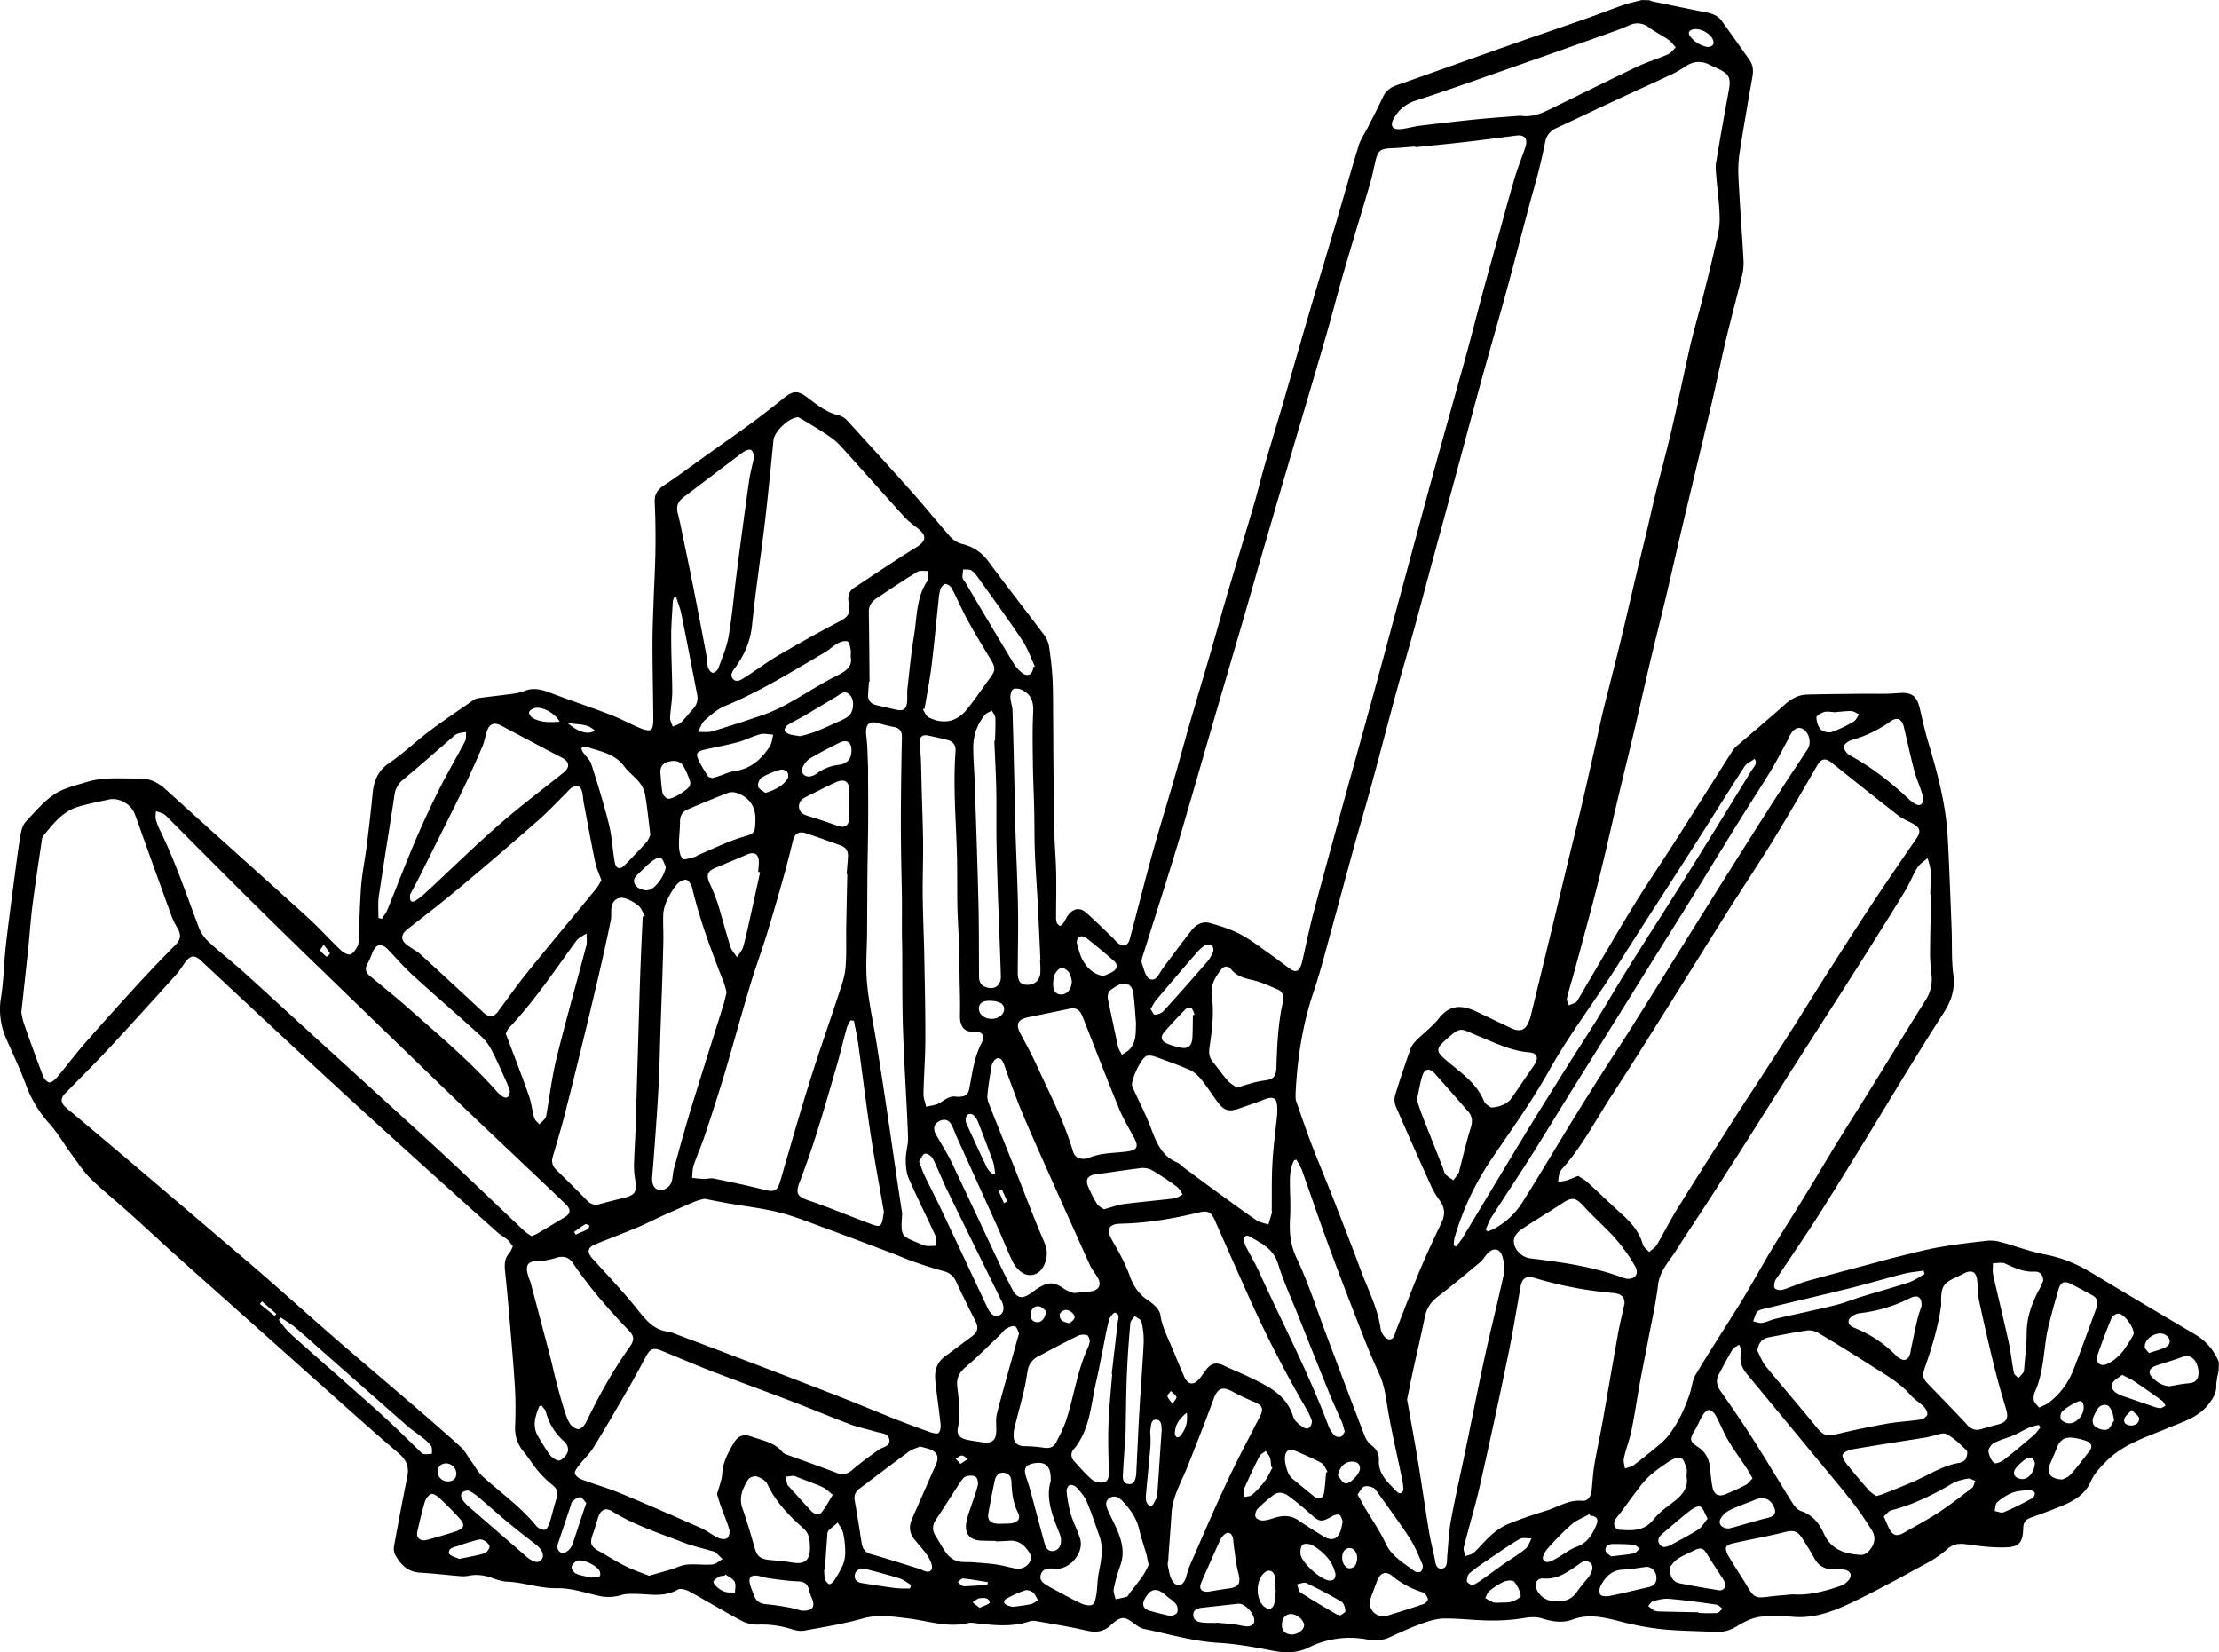 <?xml version="1.0" encoding="UTF-8"?> <svg xmlns="http://www.w3.org/2000/svg" id="Layer_1" data-name="Layer 1" viewBox="0 0 1650.41 1228.66"> <path id="Crystal" d="M1807.39,1378c-20.35-11.9-40.58-24-60.84-36.09-6.15-3.66-12.22-7.46-18.41-11a100.62,100.62,0,0,0-32.14-12.29c-11.3-2.13-22.2-6.33-33.35-9.33a27.89,27.89,0,0,0-10.07-.88c-11.94,1.35-23.9,2.73-35.73,4.84-10.38,1.85-20.6,4.6-30.86,7.11-7.1,1.74-14.14,3.72-21.21,5.62-15.4,4.13-30.81,8.19-46.18,12.46-4.2,1.17-8.21,3-12.34,4.48-2.28.81-4.57,1.86-6.93,2.12-1.54.18-3.9-.39-4.65-1.48s-.26-3.34.2-4.93c.38-1.35,1.47-2.51,2.28-3.73,10-15,20.26-29.9,30-45.12,11.9-18.66,23.39-37.58,35-56.45,11.05-18,21.92-36.16,33-54.17,8.27-13.43,16.61-26.82,25.14-40.09,5.63-8.76,8.8-17.62,7.32-28.52s-.86-22.08-1.26-33.14q-.8-22.18-1.76-44.36c-.4-9.42-.76-18.84-1.42-28.25-1.63-23-7.63-45.14-14.23-67.14-2.48-8.25-4.27-16.71-6.27-25.1-2.37-9.91-6.41-12.28-16.39-11.41-9,.8-18.2.35-27.3.47-13.5.18-27,.22-40.47.62-6.63.19-11.91,3.5-16.84,7.93-10.66,9.56-21.68,18.7-32.51,28.06-2,1.69-4.18,3.31-5.54,5.43-13.67,21.38-27.13,42.9-40.78,64.3-10.86,17-22.2,33.72-32.81,50.89-11,17.83-21.46,36-32.13,54.08-3.24,5.46-6.42,11-9.65,16.41a4.78,4.78,0,0,1-1.54,1.87c-1.63.83-3.4,1.41-5.11,2.09-.51-1.74-1.75-3.65-1.39-5.2,1.38-6,3.33-11.91,4.95-17.88,4.61-16.92,9.22-33.84,13.71-50.79q4.07-15.35,7.78-30.77c3.94-16.45,7.65-33,11.55-49.42,4.1-17.26,8.38-34.48,12.45-51.74,3.92-16.61,7.59-33.27,11.53-49.87,3.86-16.3,8-32.53,11.88-48.83,4.06-17.1,7.88-34.27,11.93-51.38,7.31-30.87,14.8-61.71,22.06-92.6,3.61-15.35,6.69-30.83,10.36-46.17,3.94-16.45,8.41-32.78,12.35-49.23a40.26,40.26,0,0,0,.71-11.56c-1.18-20.62-2.78-41.21-3.77-61.83A93.49,93.49,0,0,1,1469,497c2.86-18.15,6-36.27,9.21-54.37.82-4.6.4-8.73-2.31-12.55-6.88-9.68-13.73-19.39-20.65-29-3.1-4.31-7.82-5.49-12.71-6.46-12.92-2.55-25.82-5.23-38.72-7.9a12.28,12.28,0,0,1-2.18-.88l-5.87-.12c-4.68,1.26-9.44,2.26-14,3.83-8.59,3-17,6.36-25.59,9.37-20.26,7.11-40.59,14-60.84,21.15-27.32,9.63-54.57,19.47-81.91,29.06-4.79,1.68-8.08,4.35-10.22,9-3.46,7.53-7.35,14.86-11.08,22.26-2.26,4.47-5.27,8.7-6.73,13.41-5.63,18.17-10.72,36.5-16.1,54.75-6.82,23.08-13.8,46.12-20.58,69.21-6.83,23.27-13.46,46.6-20.25,69.87-4.19,14.36-8.62,28.65-12.76,43-2.89,10-5.29,20.14-8.22,30.12-6.26,21.39-12.78,42.7-19.07,64.07-4.86,16.54-9.47,33.15-14.28,49.7-4.68,16.08-9.54,32.12-14.17,48.21-4.23,14.68-8.19,29.45-12.42,44.13-5.14,17.82-10.67,35.53-15.6,53.4-5.84,21.14-11.18,42.4-16.81,63.59-1.46,5.51-5.06,6.51-9.39,2.72-1.34-1.18-2.44-2.63-3.74-3.87-6.35-6.08-12.6-12.27-19.13-18.14-4.56-4.09-9.29-3.59-13.19,1.14-1.64,2-2.63,4.49-4.1,6.62-.58.85-1.93,2.06-2.47,1.86a4.67,4.67,0,0,1-2.42-2.59,13,13,0,0,1-.42-4.34c0-10.91.27-21.83.05-32.74-.21-10.08-1.12-20.15-1.35-30.23-.38-16.25-.49-32.51-.65-48.77-.13-12.52-.13-25-.24-37.58-.07-9.1,0-18.22-.44-27.3-.42-7.79-1.32-15.57-2.47-23.29a20.33,20.33,0,0,0-3.41-8.93C938,840,923.81,822,910.15,803.51c-5.14-7-11.33-11.31-19.72-13.27a17.59,17.59,0,0,1-8.58-5.12c-9.42-10.56-18.24-21.64-27.64-32.22-16.12-18.13-32.46-36.06-48.84-54a13.66,13.66,0,0,0-6.4-4.23c-9.27-2.11-16.34-7.83-23.6-13.34s-10.87-5.12-17.82.51c-7.82,6.33-15.76,12.55-23.88,18.51-11.15,8.19-22.52,16.08-33.78,24.11-10.47,7.47-20.73,15.26-31.46,22.32-5,3.29-7,6.89-6.67,12.85.58,11.86.69,23.75.52,35.63-.18,12.67-.95,25.34-1.38,38-.35,10.57-.84,21.14-.81,31.71,0,18.53.5,37.06.59,55.59,0,2.72-.15,6.71-1.77,7.8s-5.44-.12-7.94-1.17c-7.49-3.14-14.66-7.08-22.23-10-15-5.76-30.35-10.84-45.4-16.58-6.34-2.42-12.33-3.68-18.9-.95a38.13,38.13,0,0,1-9.48,2.1c-7.89,1.1-15.82,1.94-23.71,3a9.83,9.83,0,0,0-4.12,1.42C516,913.91,504.78,921.41,494,929.51c-10,7.51-19.07,16.38-29.41,23.37-8.56,5.78-11.73,13.3-12.64,22.87-1.25,13.12-2.81,26.21-4.44,39.29-1.23,9.84-3.29,19.6-4.1,29.47-1,12.78-1.19,25.64-1.78,38.46-.1,2.11.05,4.49-.87,6.24-1.26,2.43-3.08,5.48-5.32,6.19-1.88.59-5.23-1.23-7-2.93-8.95-8.53-17.25-17.76-26.4-26-34.61-31.4-69.55-62.43-104.14-93.87-5.84-5.3-12.29-8.18-19.81-8-12.79.23-25.79-1.29-38.3,2.52-8.33,2.55-17.34,4.5-24.41,9.18-8.14,5.38-14.69,13.29-21.47,20.53-2,2.18-3.13,5.7-3.66,8.78-1.68,9.78-3,19.63-4.27,29.48-2.37,18.06-4.84,36.12-6.89,54.22-1.42,12.61-1.49,25.41-3.51,37.91a53.61,53.61,0,0,0,3.88,31c5,11.32,10.29,22.52,14.57,34.11a88.38,88.38,0,0,0,17.52,29c6,6.71,10.57,14.73,15.94,22,4.68,6.37,9,13.19,14.55,18.7,8.78,8.69,18.57,16.36,27.77,24.63,12.24,11,24.27,22.22,36.51,33.22,14.88,13.4,29.89,26.65,44.83,40q28.08,25,56.15,50.12c21.31,18.94,42.47,38.06,64.14,56.57,5.95,5.08,7.74,10.19,6.27,17.47-3.47,17-6.69,34.16-9.8,51.27a10.67,10.67,0,0,0,.81,6.62c4,7.21,9.31,12.79,18.48,13.3,9.56.52,19.09,1.69,28.64,2.47a25.39,25.39,0,0,0,7.29-.12c6.14-1.32,11.92-.48,17.74,1.62,3.5,1.26,7.2,2.55,10.85,2.69,12.69.51,24.66,5.19,37.66,4.91,10.16-.21,20.44,3.33,30.58,5.62a32,32,0,0,0,16.81-.53c3.32-1,7-.94,10.56-.9,10.63.12,21.36,2.76,31.57-3.16,2-1.15,6.1,0,8.56,1.35,12.86,7,25.38,14.63,38.28,21.54a25.67,25.67,0,0,0,12.51,3.16,74,74,0,0,1,25,3.29c3,.93,6.52,1.78,9.53,1.22,14.56-2.65,29.25-5,43.45-9,11.7-3.32,22.72-1.49,34.21-.1,14.83,1.8,29.47,7.18,44.76,3.35a12.56,12.56,0,0,1,4.36.08c13.75,1.58,27.49,3.26,41.08-1.26a10.23,10.23,0,0,1,4.83-.23c12.48,2.24,25,4.21,37.37,7.09,7.21,1.68,13.16.89,18.44-4.31a27.55,27.55,0,0,1,2.6-2.23c5-3.78,7.69-3.62,12.68,0,2.86,2.09,5.88,4.67,9.17,5.33,18.3,3.7,36.21,9.17,55.08,10.27,13.09.77,26.18,3,39.06,5.61,9.75,2,18.91,2.45,28.07-2a68.69,68.69,0,0,1,44.68-5.88,26.14,26.14,0,0,0,16.61-2.23c7.39-3.38,14.8-6.82,22.45-9.56,5.48-2,11.34-3.9,17-4,11.2-.15,22.4,1.36,33.61,1.49a142,142,0,0,0,24.74-1.62c5.12-.84,9.82-1.42,14.83.14,7.4,2.31,15,3.57,22.54.76,12.08-4.51,23.62-1.58,35.42,1.42a213,213,0,0,0,30.59,5.75c13.24,1.35,26.62,1.3,39.92,2.13,6.32.39,11.59-1.38,17-4.72,5-3.08,10.74-5.82,16.43-6.58,8.12-1.07,16.54-.72,24.76,0,16,1.31,30.3-4.27,44-10.85,18.9-9,37.27-19.23,55.7-29.22a83,83,0,0,0,14.81-10.24c4.25-3.7,8.42-4.47,13.89-3.7,9.79,1.36,19.75,2.66,29.58,2.35,10.33-.32,12.79-3.84,13.1-14.24.11-3.64,1.36-6.29,4.93-7.6,6.7-2.47,13.44-4.85,20.07-7.5,10.47-4.19,20.56-8.55,25.54-20.23,2.22-5.19,6.58-9.66,10.6-13.84,12.61-13.13,29.81-18.34,45.89-25.1,11.72-4.92,23.9-8.1,31.86-19.31,2.79-3.92,4.78-7.35,4.71-12.28,0-3.93,1.14-7.88,1.78-11.83,0-1.95.09-3.91.12-5.87A42.13,42.13,0,0,0,1807.39,1378Zm-22.33.2c4.44,2.36,4.78,7.18.34,9.42-3.54,1.78-7.54,2.68-12.27,4.29-1.21-1.69-3.12-3.12-3.15-4.59C1769.85,1380.75,1779.41,1375.14,1785.06,1378.15Zm-39.63-12.59c.64-1.52,3.49-3.12,5.2-3,4.06.3,11.12,9.56,11.17,15a58.2,58.2,0,0,1-3.11,5.7c-2.35,3.51-4.55,7.23-7.52,10.15s-6.37,5.59-10.11,6.93c-4.58,1.64-7.89-2-6.3-6.63Q1739.65,1379.48,1745.43,1365.56Zm-88.37-40.49c3.06,0,6.59-.94,9.11.24,7,3.27,13.76,6.42,21.81,6,3.4-.17,6.36,1.6,6.46,6.81-.63,1.41-1.46,3.7-2.62,5.81-5.69,10.4-9.66,21.16-9.68,33.33,0,8.76-1.17,17.53-1.86,26.29a5.86,5.86,0,0,1-.62,2.82,42.67,42.67,0,0,1-3.67,4.07c-1.16-1.27-3.06-2.38-3.34-3.82-1.47-7.48-2.18-15.12-3.81-22.57-3.68-16.79-7.83-33.49-11.58-50.28C1656.64,1331,1657.1,1328,1657.06,1325.07Zm-108.66,19.17c14.18-3.53,28.19-7.71,42.34-11.32,4.78-1.22,9.77-1.58,14.67-2.34l.9,2.45c-3.88,2.13-7.54,4.89-11.67,6.26-11.57,3.83-23.34,7-35,10.58-6.67,2.05-13.16,4.78-19.91,6.43-14.82,3.62-29.77,6.69-44.63,10.13-3.3.77-6.4,2.51-9.72,3-2.09.34-4.42-.71-6.65-1.13.92-2.38,1.41-5.08,2.89-7,1-1.33,3.36-1.88,5.22-2.32C1507.35,1354.05,1527.93,1349.34,1548.4,1344.24Zm52.34,23.2c-1.66,6.91-3,13.89-4.51,20.84-.28,1.27-.35,2.59-.69,3.84-1.42,5.07-4.48,6.19-8.68,3.17a21.9,21.9,0,0,1-2.55-2.27,88.11,88.11,0,0,0-28.09-19c-3.08-1.29-7.57-2.71-6.34-6.68.73-2.34,4.91-4.72,7.78-5.07a110.25,110.25,0,0,0,37.55-11.15c5.79-3,9.2-.86,8.72,5.81C1603.08,1359.69,1601.68,1363.51,1600.74,1367.44Zm5.13,64.54c1.4,1.44,2.82,4.18,2.34,5.77s-3.17,3.27-5.1,3.56c-8.32,1.27-16.8,1.63-25.08,3.1-12.45,2.21-24.84,4.82-37.14,7.75-7.58,1.81-10.13.87-15.07-5.19-12.41-15.25-25.33-30.1-37.75-45.35-2.73-3.35-4.22-7.7-6.28-11.58,1.24-6.23,3.56-9,9.1-10,9.42-1.73,18.8-3.72,28.28-5,2.77-.37,6.2.73,8.68,2.22q18.86,11.25,37.33,23.12c10.79,6.91,22.16,13,30.79,22.93C1598.83,1426.59,1602.82,1428.85,1605.87,1432Zm4.81-398.73c.26,5.85-.13,11.72-.25,17.59h.69c-.31,14.79-.75,29.59-.84,44.38,0,5.51.78,11,1.22,16.56a28.63,28.63,0,0,1-4.75,18c-14.35,22.87-28.43,45.91-42.66,68.87-7.8,12.58-15.77,25.06-23.52,37.68-8.07,13.16-15.89,26.49-24,39.66-7.81,12.77-15.88,25.37-23.66,38.16-4.81,7.91-9.28,16-13.93,24-3.52,6-7,12.13-10.66,18-10.77,17.24-21.87,34.27-32.31,51.7-2.55,4.25-2.86,9.79-4.54,14.61a149.2,149.2,0,0,1-5.92,14.69,86.12,86.12,0,0,1-6.53,11.38,48.05,48.05,0,0,1-7.61,9.32c-6.85,6-14,11.65-21.25,17.17-1.88,1.43-4.52,1.87-6.81,2.76-.3-2.6-1.31-5.36-.76-7.76,1.62-7.14,4.29-14,5.76-21.2,2.33-11.29,3.92-22.74,6-34.08s4.38-22.37,6.49-33.57c2.5-13.27,5.57-26.49,7.13-39.87,1.26-10.75,8.45-17.75,13.64-26,7.95-12.67,16.37-25,24.49-37.59q13.9-21.52,27.62-43.14c10.29-16.2,20.47-32.47,30.79-48.65,14.17-22.24,28.45-44.41,42.65-66.64q11.16-17.46,22.18-35c7.68-12.26,15.41-24.48,22.85-36.89,3.25-5.41,5.47-11.46,8.83-16.79,1.74-2.76,4.94-4.58,7.48-6.83C1609.29,1027,1610.54,1030.09,1610.68,1033.25ZM1473.22,1490c-4.72,2.51-9.65,4.61-14.56,6.72-5.63,2.42-9.21.55-10.27-5.46-.76-4.31-1.28-8.68-1.64-13-.57-7.05-3.1-12.71-9.36-16.7-5.94-3.78-6-6-2.2-12,2.23-3.53,3.66-7.57,5.84-11.14,1.08-1.78,3-4.09,4.65-4.17s4,2,5,3.71c3.43,6.25,6,13,9.62,19.11,4.1,7,9,13.51,13.44,20.28,1.49,2.26,2.76,4.65,4.58,7.74C1476.45,1486.86,1475.12,1488.93,1473.22,1490Zm7,11c6.23-2.63,11.16-.8,14,5.37,1.67,3.69.82,6.37-3.14,7.67-2.15.71-4.4,1.09-6.59,1.7-6.52,1.83-13,3.71-19.55,5.55-1.7.48-3.43.87-4.24,1.07-5.53,0-8.27-3.43-6.13-7.4a16,16,0,0,1,6.87-6.26C1467.48,1505.7,1474,1503.58,1480.22,1501Zm-100.54,22.42c-3.73-.27-5.35-3.94-3.62-7.38,1-2,2.74-3.59,4.09-5.41,4.44-6,8.75-12.09,13.32-18a64.43,64.43,0,0,1,8.62-9.71,123.09,123.09,0,0,1,15-10.93c2.35-1.48,6.35-3.07,8.12-2,2.17,1.25,3,5.12,4,8,.49,1.45,0,3.23,0,5.84,1.62,8.93-4.1,14.69-11.32,20-4.94,3.62-9.91,7.58-13.68,12.33C1397.43,1524.45,1388.63,1524,1379.68,1523.37Zm14.71,13.88c-1.46,1.25-2.76,3.28-4.4,3.61-5.06,1-10.25,1.42-16.87,2.23-1.06-1-3.82-2.43-4.16-4.28-.58-3.23,2.17-4.88,5.28-4.9a154.66,154.66,0,0,1,15.53.51C1391.38,1534.57,1392.85,1536.26,1394.39,1537.25Zm17.53-11.64c6.47-5.41,12.76-11,19.41-16.2,2.32-1.81,6.3-4.23,8-3.37,2.4,1.2,3.4,5.21,5.55,9-2.54,3-4.23,6.26-6.9,8-6.22,4.06-12.91,7.4-19.41,11-.28.16-.57.31-.86.45-3,1.44-6.37,3-8.66-.57C1406.91,1530.47,1409.26,1527.83,1411.92,1525.61ZM1337.63,1280c6.46-4.2,9.4-3.5,14.55,2.17,7,7.67,14.71,14.61,21.86,22.12a123.27,123.27,0,0,1,10,12.33,93,93,0,0,1,7.06,11.07c2.77,5.22.07,9.44-6.31,9a33.3,33.3,0,0,1-3.44-1c-22.12-8.18-45.29-11.39-68.52-14.22-6.57-.8-13-7.53-12-14.07.4-2.69,3-5.71,5.36-7.33C1316.44,1293.21,1327.18,1286.82,1337.63,1280Zm-3.89-15.56a40.25,40.25,0,0,1,.82-5.94,10,10,0,0,1,2.22-3.74c14.87-16.61,25-36.44,37.06-54.92,14.61-22.33,28.69-45,42.9-67.59,14.46-23,28.74-46.1,43.24-69.07,11.1-17.59,22.69-34.87,33.57-52.59,11.21-18.27,21.93-36.84,32.66-55.41,3.18-5.51,6.24-6.1,11.2-2.1q24.48,19.75,49.3,39.1c3.29,2.56,7.38,4.09,11.06,6.17,5.43,3.08,5.79,6,2.28,11.06-11.26,16.33-22.48,32.69-33.41,49.24-11.39,17.23-22.47,34.67-33.58,52.08-7.78,12.19-15.3,24.54-23.06,36.74s-15.83,24.6-23.78,36.88c-7,10.78-14.07,21.49-21,32.33-14.4,22.65-28.83,45.29-43,68.1-5.39,8.68-9.92,17.88-15.15,26.65-1.27,2.15-3.74,3.57-5.67,5.33-1.62-1.83-4.12-3.42-4.7-5.54-2.54-9.26-8.35-16-15.23-22.21-8.81-8-17.34-16.25-26.1-24.26-2-1.79-4.41-3-6.74-4.6-3.39,1.32-6.18,2.6-9.09,3.49A35.36,35.36,0,0,1,1333.74,1264.45ZM1581.12,922c4.78-3.35,8.35-1.56,9.77,4.55,2.47,10.59,4.81,21.22,7.51,31.75,1.2,4.7,3.17,9.2,4.75,13.8.89,2.59,1.7,5.21,2.24,6.87-.09,5.13-2.55,6.57-6.2,4.51a24.26,24.26,0,0,1-4.68-3.51c-13.32-12.53-27.6-23.72-43.75-32.5-2.2-1.19-4.61-4.28-4.61-6.49,0-1.68,3.41-4.28,5.73-4.91A92.61,92.61,0,0,0,1581.12,922Zm-49.46-6.81c2.06-.65,4.51,0,6.79,0l0,.25c4.37-.36,8.74-1,13.1-.93,2,0,4,1.55,6,2.39-1.33,1.84-2.28,4.37-4.08,5.4a91.09,91.09,0,0,1-16.23,7.75c-2.35.79-6.48-.15-8.17-1.89-2.09-2.14-3.21-5.93-3.26-9C1525.84,917.74,1529.42,915.85,1531.66,915.14Zm-27,20.54c.23-.42.31-.93.51-1.37,2.9-6.34,6.73-8.73,10.52-6.55,4.81,2.76,6.61,10.31,3.49,15.09-6,9.25-12.22,18.42-18.22,27.69q-11.91,18.44-23.64,37-20.71,32.79-41.28,65.67c-15.09,24.11-30,48.31-45.18,72.4-8,12.79-16.41,25.38-24.52,38.13q-11,17.27-21.75,34.71c-12.4,20.23-24.48,40.67-37.12,60.75a56.71,56.71,0,0,1-21.45,20.27,49.05,49.05,0,0,1-4.74,1.94l-1.48-1.27c1.36-3,2.37-6.23,4.12-9,9.37-14.66,19-29.12,28.39-43.79,8.12-12.75,15.92-25.7,23.9-38.54q11.58-18.64,23.23-37.25,20.88-33.52,41.75-67.08c10.67-17.11,21.44-34.16,32.07-51.31,11.73-18.93,23.29-38,35-56.89,7.63-12.3,15.62-24.37,23.14-36.74C1496.13,951.78,1500.27,943.65,1504.65,935.68ZM1378.23,1103c17.24-27.43,35-54.51,52.46-81.81,13.91-21.79,27.56-43.76,41.59-65.47,1.61-2.48,5-3.84,7.52-5.72,2.45,3.67-.66,6-2.21,8.57-16.36,26.62-32.71,53.25-49.27,79.75-14,22.36-28.29,44.5-42.28,66.85-8.11,12.95-15.75,26.2-23.8,39.18-7.63,12.3-15.6,24.39-23.28,36.65-10.36,16.54-20.71,33.1-30.85,49.77-15.38,25.31-30.56,50.73-45.88,76.07a62.13,62.13,0,0,1-4.49,5.81l-1.77-.7a35,35,0,0,1,.67-5.74,206.27,206.27,0,0,1,28-59.29c14.42-21.25,29.54-42.18,42-64.55C1342.11,1154.67,1361.44,1129.69,1378.23,1103ZM1266.74,1212.2c3.22,3.67,3.4,7.48,1.93,12.21-3.16,10.2-5.58,20.62-8.29,31a8.61,8.61,0,0,1-.58,2.35c-1.24,1.94-2.66,3.77-4,5.64-2-1.44-4.29-2.6-5.86-4.4-1.21-1.37-1.46-3.56-2.17-5.37-5.12-13-10.29-25.89-15.35-38.87-1.52-3.89-2.73-7.89-3.82-11.06,1.45-6.67,2.35-12.32,4-17.76,1.65-5.6,5.35-6.31,9.31-1.91C1250.24,1193.31,1258.46,1202.79,1266.74,1212.2Zm-17.06-52.86c12.16-11,11-8.69,24.61-3.2,12.29,5,24.27,11.07,37.92,12.15,5.93.46,7.18,4.36,3.75,9.35q-8.54,12.43-17.07,24.87c-2.55,3.7-8.69,6.73-15.26,6.78-1.09-1-4.15-2.34-5.06-4.6-5.6-13.9-17.84-21.65-28.4-30.75C1243,1167.78,1242.62,1165.73,1249.68,1159.34Zm184.41-751.81c5-1.19,12.73,2.83,14.68,7.57,1.36,3.28-.09,5.5-4.06,5.52a20.9,20.9,0,0,1-13-8.14C1429.87,409.87,1431.35,408.18,1434.09,407.53Zm12.19,26.32c2,1.06,4.13,1.93,6.2,2.89,8.51,3.92,9.86,6.91,8.15,16.19q-5,26.88-9.5,53.82c-.52,3.14-.11,6.48.15,9.71.86,10.87,2.52,21.73,2.55,32.6,0,7-2,14.14-3.59,21.11-2.88,12.67-6,25.28-9.24,37.88-2.43,9.6-5.19,19.12-7.62,28.72-1.71,6.77-3.15,13.61-4.66,20.43-3.73,16.84-7.24,33.73-11.19,50.51-3.51,14.88-7.57,29.62-11.24,44.46-2.46,10-4.64,20-7,29.94-2.26,9.5-4.66,19-6.92,28.45-4.2,17.73-8.24,35.49-12.54,53.19-4,16.58-8.37,33.1-12.47,49.67-1.6,6.46-2.92,13-4.39,19.48-3.76,16.65-7.46,33.31-11.35,49.92-3.45,14.73-7.15,29.4-10.7,44.1-4.2,17.39-8.33,34.79-12.54,52.18q-7.56,31.32-15.21,62.62a26.72,26.72,0,0,1-1.1,3.23c-2.63,6.9-6.69,8.5-13.42,5.3-8.51-4-17-8.15-25.5-12.18-11.83-5.62-20.43-4.86-28.23,5-4.69,6-11,10.62-16.36,16-1.8,1.81-3.7,3.9-4.52,6.23-4.13,11.63-8.1,23.33-11.67,35.14a13.33,13.33,0,0,0,.76,8.47q13.1,30.22,26.75,60.2a61.26,61.26,0,0,0,5.9,9.55c3.62,5.17,4,10.33,1.25,16.08-5.52,11.61-11,23.25-16,35.1-6.2,14.85-11.85,29.92-17.73,44.89-1.22,3.1-1.77,7.88-6,6.87-2.4-.58-5.19-4.7-5.6-7.54-2.21-15.56-9.43-29.34-14.8-43.76-6.69-18-13.67-35.84-20.66-53.7-5.22-13.33-10.82-26.52-15.94-39.88-4.11-10.74-7.82-21.63-11.57-32.5-.51-1.48-.24-3.23-.34-4.85,1.22-26,5.07-51.38,13.42-76.15,5.61-16.63,9.82-33.73,14.51-50.66,5.21-18.82,10.18-37.7,15.38-56.52,4.33-15.67,9-31.25,13.26-46.94,6.11-22.43,11.92-44.94,18-67.38,4.27-15.68,8.93-31.26,13.26-46.93,4.38-15.84,8.54-31.73,12.84-47.59q9.31-34.37,18.68-68.71c6.12-22.61,12.08-45.26,18.3-67.83,6.34-23.06,13.05-46,19.37-69.08,5.79-21.17,11.26-42.44,16.92-63.65,2.14-8,4.53-16,6.57-24,1.88-7.4,3.6-14.86,5.1-22.34a13.79,13.79,0,0,1,8.29-10.64c14.92-6.87,29.72-14,44.61-20.92,13.86-6.46,27.8-12.75,41.65-19.25a72.22,72.22,0,0,0,9.69-5.65C1434.11,431.27,1440,430.58,1446.28,433.85Zm-343.44,975.41c-5.69-2.76-11.63-5-17.31-7.8-5.92-2.88-9.63-2.28-13.7,2.89-1.61,2.05-3,4.3-4.61,6.31-4.58,5.59-8.9,5.11-11.78-1.45-3.6-8.2-6.87-16.54-10.42-24.76-3-6.83-6.09-13.4-7.2-21.06-.57-3.86-5-7.94-8.75-10.38-7.23-4.73-11.32-10.85-14.2-19-3.22-9.11-8.17-17.68-13-26.13-4.35-7.63-2.59-12,6.25-12.15,20-.4,39.47-3.81,58.8-8.48,6.24-1.51,8.89.07,11.49,6q12.46,28.37,25.12,56.65a878.76,878.76,0,0,0,44,85.46,53.8,53.8,0,0,1,3,7c-.08,4.63-2.91,6.9-6,5s-6.86-4.8-7.85-8C1131.48,1422.23,1116.91,1416.1,1102.84,1409.26Zm18.38,67.85c-1.89,3.41-3.44,7.07-5.77,10.15a69.14,69.14,0,0,1-9.32,10c-1.33,1.19-3.71,1.22-5.61,1.77-.22-2-1.22-4.27-.54-5.84,3.61-8.34,7.51-16.56,11.63-24.66.83-1.62,3.06-2.54,4.64-3.78,1.07,1.66,2.5,3.2,3.1,5,.69,2.12.66,4.48.94,6.73Zm-63.75-40.8c1,7.73-1.15,12.94-5.1,17.53-.48.55-2.13.93-2.46.6a4.44,4.44,0,0,1-1.3-3C1048.86,1445.45,1051.67,1440.82,1057.47,1436.31Zm-10.58-6.51c-1.85-2.71-3.49-4.15-3.73-5.79-.17-1.15,1.58-2.58,2.47-3.88,1.46,1.45,3.36,2.69,4.18,4.44C1050.19,1425.37,1048.43,1427.17,1046.89,1429.8Zm-16.61,20.57a5.27,5.27,0,0,1,.06-1c.67-3.21.21-8.2,4.52-7.92s3.62,5.33,4,7.15c-1.19,17.56-2.28,33.54-3.36,49.52a2.14,2.14,0,0,1-.14,1c-1.42,2.3-3.2,6.65-4.28,6.49-3.86-.59-4.25-4.4-4-7.74,1.07-12.43,2.39-24.84,3.42-37.27A97,97,0,0,0,1030.28,1450.37Zm-4.85-66.19c-.78,16.53-2.16,33-3.12,49.57-.92,15.71-1.59,31.44-2.37,47.15a14,14,0,0,1-.14,1.95c-.65,3.27-1.33,7-5.69,6.48-4-.44-4.32-4-4.13-7.17.7-11.85,1.51-23.69,2-31.15.36-17.73.42-31.06,1-44.37.52-12.34,1.44-24.66,2.52-37,.16-1.84,2.17-3.51,3.32-5.26,1.75,1.43,4.64,2.6,5,4.32A59.2,59.2,0,0,1,1025.43,1384.18ZM962.83,1526a13.91,13.91,0,0,1,1.12,6.13c-.29,3.43-1.91,6.42-5.7,7s-5.6-2.35-6.45-5.41c-3.68-13.28-7.13-26.63-10.74-39.93-.94-3.44-2.13-6.81-3.22-10.2-1.85-5.8-.14-8.62,5.89-9.69,8.92-1.58,13.11,2.23,12.52,13.47C952.41,1499.94,957.56,1513,962.83,1526Zm-2.66-67.45c-1.85,3.62-5.14,4.38-9.16,3.75a98.51,98.51,0,0,0-14-1.11c-5.39-.08-8.24-2.47-8.34-7.9a23,23,0,0,1,.66-5.79c2.32-9.29,4.85-18.52,7.09-27.83,1.13-4.72,1.86-9.53,2.63-14.33a14.48,14.48,0,0,1,8-11c9.77-5.14,19.5-10.36,29.4-15.24a10.14,10.14,0,0,1,6.8-.52c1.2.36,1.71,3,2.18,3.94a27.13,27.13,0,0,1-1,4.34c-8.31,17.47-10.7,36.72-16.63,54.89C965.89,1447.59,963,1453.11,960.17,1458.58Zm-89.74-46.26c1.08,10.68,2.76,21.29,3.9,32,.25,2.34,0,5.49-1.37,7-.93,1-4.45.1-6.56-.64q-12.84-4.53-25.5-9.51c-13.75-5.44-27.38-11.19-41.15-16.58-20.3-7.94-40.65-15.72-61-23.5q-31.65-12.09-63.34-24a10.59,10.59,0,0,0-2.73-1c-11.29-.83-17.32-8.53-23.83-16.65-10.46-13-22-25.23-33.26-37.62-4.36-4.81-4-8.32,2-10.77,10.38-4.23,20.87-8.17,31.21-12.49,6.15-2.56,12.07-5.68,18.14-8.43,8.3-3.74,16.62-7.45,25-11a48.28,48.28,0,0,1,6.9-1.89c6.12,1.17,11.54,2.29,17,3.24,12.64,2.23,25.47,3.7,37.92,6.75,10.82,2.65,21.28,6.87,31.78,10.71,17.86,6.53,35.64,13.28,53.43,20,5.17,2,10.2,4.29,15.41,6.09,7.36,2.53,14.76,5,22.28,7a13.16,13.16,0,0,1,9.25,7.81c4.56,9.68,9.24,19.31,14.13,28.83,2.78,5.42,2.25,8.51-2.71,12.15-6.55,4.8-13,9.73-19.57,14.53C871.55,1398.75,869.71,1405.17,870.43,1412.32Zm-276.84,19c-1.9-6.19-3.57-12.46-5.22-18.73-1.43-5.49-2.61-11-4-16.54q-7.41-28.26-14.94-56.5c-.29-1.1-.79-2.13-1.18-3.21-3.62-10.17-1.15-13.58,9.8-12.73,3.45-.81,7-1.39,10.33-2.48,5.16-1.67,9.45-.67,12.48,3.81,12.33,18.3,26.79,34.8,42.05,50.66,3.7,3.84,3.6,7,.49,11.39-12.56,17.65-23.07,36.47-32.49,56-1.13,2.34-3.7,5.39-5.76,5.51-2.22.13-5.47-2.31-6.74-4.51C596.14,1440.05,594.91,1435.58,593.59,1431.27Zm3.6,33.66c-.83,2.72-3.42,5.83-6,6.76-1.75.63-5.46-1.62-7-3.6-3.42-4.3-6.09-9.21-9-13.93-4.76-7.78-2.31-15.23.7-22.64l1.6-.62c1.15,1.6,2.89,3,3.35,4.82a42.79,42.79,0,0,0,13.72,22C596.34,1459.24,597.8,1462.91,597.19,1464.93Zm-43.88-314.77c18.84-19.94,34-42.69,50.07-64.78,1.78-2.45,5.08-3.78,7.68-5.63,0,3,.57,6.27-.18,9.14-7.28,27.82-15.18,55.48-22.08,83.4-3.42,13.84-5.1,28.11-7.59,42.18a6.09,6.09,0,0,1-.84,2.78c-1.31,1.63-2.89,3.06-4.36,4.57-1.3-1.51-3.26-2.83-3.77-4.56-1.64-5.61-2.22-11.56-4.14-17-4.77-13.64-10.05-27.1-15.13-40.63-.62-1.66-1.25-3.31-2-5.19C551.77,1152.94,552.25,1151.28,553.31,1150.16Zm-8-12.34c-3.39,4.55-6.86,4.62-11,.74q-23.18-21.64-46.56-43c-2.85-2.6-6.44-4.4-9.6-6.68-5.71-4.13-5.47-8.22,0-12.45,13.33-10.35,26.67-20.71,39.61-31.54q29-24.27,57.44-49.23c7.09-6.2,13.53-13.15,20.26-19.76,1.51-1.48,2.81-3.24,4.51-4.44,3.59-2.54,6.61-1.44,7.76,2.86.67,2.49.64,5.16,1.12,7.71,2.83,15,5.57,30,8.68,45,.91,4.39,2.91,8.56,4.54,13.21a51.27,51.27,0,0,1-3.76,6.2c-16.71,20.35-33.65,40.51-50.2,61C560.09,1117.24,552.84,1127.66,545.26,1137.82Zm40.59,108.26c2.8-9.85,5.84-19.64,8.4-29.56,4.72-18.26,9.22-36.59,13.71-54.91q6-24.64,11.8-49.36,4.85-20.91,9.24-41.92c.59-2.83.2-5.85.44-8.77.53-6.7,5.48-9.94,11.62-7.35a30,30,0,0,1,8.74,5.2c2.08,1.93,3.13,5,4.64,7.5l-1.68.49c-.51,11.51-1.06,23-1.52,34.54-.36,8.79-.64,17.58-.9,26.37q-1.41,47.61-2.8,95.22c-.3,9.43-1,18.84-1.23,28.27a60.48,60.48,0,0,0,.94,11.62c1.42,8.36-.2,11.07-8.23,13-6.16,1.52-12.31,3.07-18.42,4.77-3.74,1-6.55,0-9.21-2.73q-11.07-11.33-22.42-22.34C585.94,1253.26,584.71,1250.1,585.85,1246.08Zm27.46,51c-.47,1-.69,2.36-1.45,2.75-2.89,1.5-6,2.68-8.94,4l-1.17-2c2.72-1.92,5.34-4,8.21-5.66C610.66,1295.74,612.17,1296.73,613.31,1297.08Zm54.92-233.21a27.08,27.08,0,0,1,3.1-9.53,50.31,50.31,0,0,1,6.66-10.73c1.68-2,4.85-3.92,7.1-3.67,1.73.2,3.89,3.67,4.45,6,5.74,24.1,14.42,47.19,23.47,70.17a75.34,75.34,0,0,1,2.15,7.59c-.93,3.64-1.6,6.83-2.56,9.92-8.08,25.91-16.34,51.75-24.26,77.7-4.41,14.43-8.34,29-12.35,43.55-.81,3-.79,6.14-1.58,9.1-1.23,4.64-6,7.49-10,6.41-3.53-.93-5-4.71-4.58-9.64,1.29-15.18,2.37-30.38,3.41-45.57.68-9.88,1.27-19.77,1.69-29.66.49-11.52.72-23,1.1-34.57.43-12.8.94-25.59,1.35-38.39.32-9.89.61-19.79.78-29.68C668.23,1076.54,667.76,1070.18,668.23,1063.87ZM797.56,888c-11.93,5.89-23.1,13.3-34.75,19.8a122,122,0,0,1-17.93,8.62c-13.29,4.75-26.74,9-40.25,13.11-3.29,1-7.08.35-10.63.45,1.61-2.93,2.62-6.55,5-8.65,4.54-4,9.41-8.31,14.93-10.59,26-10.73,49.73-25.49,73.85-39.62,3.64-2.13,6.76-5.15,10.45-7.16,2.06-1.13,5.2-2,7.1-1.17,1.39.58,1.68,4,2.19,6.28.28,1.24,0,2.6,0,5.07C809,881.18,804.4,884.56,797.56,888Zm48.05,165c.11,8.14,0,16.27,0,24.41,0,4.88.2,9.75.24,14.63.09,15.94,0,31.87.28,47.8.23,12.5.81,25,1.4,37.47.84,18,2.05,36,2.64,54.08.18,5.46-1.69,11-1.71,16.45,0,4.74.34,9.89,2.19,14.13,6.22,14.29,13.28,28.21,19.74,42.4,1,2.25.58,5.16.82,7.77-2.61,0-5.3.47-7.82,0s-4.86-1.77-7.26-2.77c-11.31-4.72-11.38-4.85-10.33-21.22-.78-5.17-2.22-14.46-3.59-23.75-2.73-18.49-5.37-37-8.14-55.49q-3.6-24.11-7.44-48.18c-2.35-14.77-5.67-29.45-7-44.32-1.13-12.41,0-25,.08-37.54.1-14.64.12-29.28.26-43.92.12-12.47.45-24.94.53-37.42.08-11.7,0-23.41-.08-35.12,0-2.11.1-4.23,0-6.34-.35-7.59-.32-15.23-1.27-22.74C818,924,821.21,921,830,924a79.18,79.18,0,0,0,9.44,2.29c4.89,1,6.31,3.27,6.18,8.23-.37,14.59-.56,29.19-.7,43.79-.11,11.38-.15,22.76,0,34.15C845,1026,845.43,1039.5,845.61,1053Zm40.94-31.62c.34,12.84.1,25.7.34,38.55.17,8.61.81,17.21,1.08,25.82.28,9.1.4,18.2.54,27.3s.52,18.19.26,27.27c-.23,8.18,2.69,13.31,11.24,12.65,5.15-.4,7.61,3.16,5.2,7.66-5.83,10.91-7.2,22.87-9.48,34.66-.94,4.88-3.33,6.26-9.83,6-4.91-1-8.38,2.5-12.49,4.78-2.87,1.59-6.48,1.85-9.75,2.7-.71-3.18-2.08-6.38-2-9.55.26-13.47,1.33-26.94,1.38-40.41.07-20.18-.38-40.37-.76-60.54-.29-15.44-1-30.88-1.19-46.32-.15-13,.39-26,.28-39-.11-12.83-.64-25.66-1-38.49-.21-8.14-.33-16.27-.64-24.4-.15-3.9-.82-7.77-1-11.66-.16-4.84,2-6.65,6.66-5.67s9.52,2.06,14.23,3.29c4.19,1.1,6.22,3.95,5.88,8.34C883.59,970.1,885.86,995.73,886.55,1021.38Zm29.22-48.71c.26,13,0,26,.19,39,.19,12.67.63,25.35,1,38,.23,7.48.58,14.94.85,22.42.48,13.17,1,26.34,1.4,39.51.21,7.23-5,10.69-11.66,8-3.59-1.44-4.55-4.28-4.57-7.82-.12-18.86,0-37.72-.5-56.57-.7-29.12-1.74-58.24-2.7-87.35-.29-8.76-1.12-17.51-1.09-26.25a37.4,37.4,0,0,1,8.69-24.33c1.22-1.46,3.42-2.1,5.17-3.12.89,1.78,2.48,3.53,2.55,5.35.23,5.66-.1,11.36-.22,17h-.54C914.85,948.61,915.53,960.64,915.77,972.67Zm5.88,163.6c-.18,4.18-4.77,7.4-10.11,7.09-5.1-.29-9-3.91-8.65-8.06.3-3.84,3.24-5.61,8.87-5.35C918.41,1130.26,921.81,1132.43,921.65,1136.27Zm-8.31,113.17c1,2.83,1.13,6,1.65,9l-2,.8c-1.44-1.79-3.27-3.39-4.24-5.4-5.07-10.55-9.94-21.19-14.8-31.84a8.48,8.48,0,0,1-.92-4.22c.15-1.28.94-3,2-3.49a4.31,4.31,0,0,1,3.92.73,15.06,15.06,0,0,1,3.38,5.23C906.08,1229.93,909.84,1239.64,913.34,1249.44Zm-50.57-5.81c1.72-.32,4.9,1.81,5.84,3.68,3.94,7.8,7,16,10.88,23.89,13.14,27,26.45,54,39.69,80.94.15.29.35.55.49.84,2.42,5,1.85,9.19-1.48,10.83s-6.42-.26-8.87-5.46c-11.64-24.67-23.17-49.39-34.83-74-4-8.36-8.26-16.56-12.25-24.91-1.44-3-2.43-6.25-3.87-10C859.9,1247.2,861.06,1243.94,862.77,1243.63Zm-40.44-14.43c2.87,19,6.45,37.84,9.71,56.75a3.83,3.83,0,0,1,.14,1.45c-.79,3.33-.69,7.77-2.81,9.58-1.47,1.25-6.16-.8-9.2-1.93-14.73-5.52-29.26-11.64-44.15-16.7-8-2.73-9.66-5.16-6.69-13,4.62-12.15,8.94-24.42,12.84-36.81,5.37-17.06,10.33-34.24,15.28-51.43,2.56-8.88,4.63-17.91,7.1-26.83.56-2,1.86-3.85,2.81-5.77l2.57.22c1.1,5.93,2.44,11.83,3.27,17.8C816.31,1184.77,819,1207,822.33,1229.2Zm-83.15-202c-.06,2.27-.3,4.54-.46,6.82l1.42.3c-2.42,11.05-4.82,22.11-7.28,33.15-1.67,7.44-3.18,14.93-5.28,22.25-.81,2.82-3.05,5.23-4.64,7.83-1.67-2.59-4-5-4.89-7.8-3.37-10.66-6.11-21.53-9.45-32.21a154.47,154.47,0,0,0-6.15-15.35c-2.5-5.78-1.32-8.75,4.44-11.12,7.76-3.19,15.48-6.48,23.19-9.8C736,1018.73,739.34,1020.84,739.18,1027.22Zm2.28-63.41a62.59,62.59,0,0,1,13.77-5.71,5.81,5.81,0,0,1,5.07,1.62,5.62,5.62,0,0,1,.22,5.25c-3.75,5.37-9.31,8.23-16.45,10.39-1.73-1.42-4.88-2.76-5.41-4.78S739.69,964.89,741.46,963.81Zm-8.76,154.73c3.78-12.6,8.37-25,12.26-37.53,4.23-13.65,8.19-27.39,12.06-41.15,2.69-9.54,5.14-19.15,7.47-28.78,1.29-5.35,4.32-7.51,9.64-5.74,8.79,2.91,17.51,6,26.21,9.22,3.64,1.32,5.35,4.17,5.15,8-.23,4.39-.63,8.77-1,13.16H805c-.27,13.15-.57,26.31-.8,39.47-.17,10.25.35,20.54-.59,30.71-.6,6.54-3,13-5.07,19.3-7.13,21.77-14.81,43.37-21.64,65.23-7.61,24.36-14.59,48.91-21.7,73.42-2.18,7.52-4.52,8.58-12,6.65-12.42-3.18-25-5.78-37.57-8.38-2.29-.48-4.83.38-7.25.31-3-.08-5.9-.49-8.85-.77.36-3.1.2-6.38,1.17-9.28,2.48-7.38,5.71-14.51,8.17-21.9,5.09-15.26,10.11-30.55,14.73-46C720.1,1162.6,726.12,1140.49,732.7,1118.54ZM774.3,978.3c7.11-3.53,14.15-7.2,21.35-10.54,7.55-3.51,11.14-1,10.82,7.24-.11,2.91-.12,5.83-.18,8.75H806c.12,3.41.38,6.82.33,10.22-.07,5.84-3.25,7.77-8.63,5.83-7.11-2.57-14.3-4.93-21.52-7.17-3.44-1.07-6.6-2.35-7.08-6.36S771,979.94,774.3,978.3Zm-2.53-21.93a15.17,15.17,0,0,1,5.77-6.82c6.8-4.1,13.94-7.65,21-11.27,6.21-3.17,9.85-.74,9.53,6.19-.27,5.75-3.14,9.22-9.37,10A33.83,33.83,0,0,0,782.17,961a11.69,11.69,0,0,1-4.41,2C773.31,963.89,770,960.57,771.77,956.37Zm34.09-38.08a33.25,33.25,0,0,1-7.24,3.93c-5.91,2.7-11.8,5.46-17.85,7.81a107.36,107.36,0,0,1-10.92,3.13c-3.59-.62-5.91-.76-8-1.49-1.39-.48-3.28-1.68-3.48-2.81s1-3.21,2.22-3.94c4.4-2.74,9.1-5,13.58-7.63,7.43-4.34,14.74-8.87,22.17-13.22,3.33-2,6.71-5.8,10.7-1.44C810.53,906.45,809.87,915.05,805.86,918.29ZM699.62,943c8-1.81,16.2-3.28,24.16-5.45,5.61-1.52,10.86-4.37,16.48-5.83,3-.78,6.41.15,9.64.31-.78,2.86-.95,6.11-2.46,8.51-6.22,9.86-14.43,17-26.62,18.67-3.48.46-6.79,2.12-10.18,3.22-2,.65-4,1.27-6,1.88-1.25-.46-2.82-.55-3.27-1.3-2.88-4.8-6.29-9.51-8-14.74C692.24,944.53,696.59,943.72,699.62,943Zm16.57,32.29a10.91,10.91,0,0,1,7,.21c9.25,3.39,13.76,10.39,13.46,20.1-.33,10.54-.58,9.76-11,13-10.77,3.39-21,8.52-31.44,12.92-1,.44-2,1.29-3,1.52-3,.63-7.61,2.47-8.74,1.23-2-2.21-2.58-6.32-2.66-9.66-.14-6,.76-11.94.78-17.9,0-4.28,1.7-7.38,5.44-9C696,983.46,706.05,979.23,716.19,975.33Zm177.5,481c-5-1.06-7.48-3.84-6.46-8.62,2.22-10.46.72-20.74-.48-31.07-.7-6.07,1.62-10.28,6.34-14.3,9-7.68,17.34-16.15,25.93-24.32,1.41-1.35,2.47-3.24,4.1-4.15,2-1.1,4.76-2.45,6.47-1.8s2.31,3.7,3.15,5.24c-1.16,4.12-2.07,7.24-2.93,10.37-4.55,16.41-9.27,32.78-13.52,49.27-1,3.83-.48,8.07-.48,12.13,0,7.75-3,10.41-10.57,9.19C901.39,1457.64,897.5,1457.13,893.69,1456.33Zm1,14.43-5.54,3.61-3.5-3.76c1.52-.89,3-2.49,4.54-2.46S893.24,1469.82,894.74,1470.76Zm15.2,40.56q2.14-12.22,4.73-24.37c.72-3.41,2.62-6.25,6.56-6s5.73,3,5.88,6.6c.34,8,1.12,15.73,4.88,23.12,2.26,4.47-.1,7.36-5.25,7.95-1.93.22-3.9.17-7.25.3a29.65,29.65,0,0,1-3.48-.09C911.23,1518.33,909.14,1515.91,909.94,1511.32ZM941.37,1363c.26-3.63,2.56-6.33,6.3-5.82,2.08.29,3.89,2.59,5.05,3.43-.24,5.31-3.26,8.54-6.47,8.34C942.6,1368.75,941.13,1366.23,941.37,1363Zm21.58.38c.09-1.3,2.49-3.27,4-3.48,3.37-.46,7.77,3.41,7,5.93-.55,1.72-2.64,3-3.57,3.9C965.55,1369,962.68,1367.32,963,1363.42Zm10.43-16.1c-1.43-.6-4.51-1.3-6.9-3-7.3-5.17-11.42-5.57-19.17-.91-2.08,1.26-4,2.79-6,4.19-6.37,4.48-10.22,3.63-13.72-3.2-3.42-6.65-6.84-13.3-10-20.06-11.67-24.67-23.16-49.43-34.92-74-2.93-6.16-6.62-12-10-17.91a39.54,39.54,0,0,1-2.36-4.26c-1.48-3.71-.57-6.76,3.06-8.66s6.85-1.11,8.9,2.3c1.65,2.76,2.55,6,3.89,8.92,10.18,22.5,20.43,45,30.56,67.51,3.8,8.45,7.09,17.15,11.14,25.48a21.66,21.66,0,0,0,7,8.34c5.72,3.81,12.6,1.73,15.88-4.32s3.51-11.83.59-18.59c-7.62-17.6-14.3-35.62-21.4-53.45-6.19-15.56-12.49-31.06-18.63-46.64-1.05-2.68-2.34-5.65-2.12-8.37.57-7.28,1.87-14.5,3-21.73a10.32,10.32,0,0,1,1.44-3.61c2.16-3.57,5.14-3.64,7.07,0,1.21,2.27,1.8,4.87,2.71,7.3,3.78,10,7.3,20.16,11.43,30,5.82,13.95,12,27.75,18.18,41.56q16.18,36.33,32.55,72.57c1.4,3.08,3.7,5.73,5.46,8.66,3.37,5.64,1.28,9.91-5.27,10.71C982.21,1346.59,978.63,1346.83,973.38,1347.32Zm-55.83-75.91,2.44-1.11,4,8.94-2.49,1.22Q919.56,1275.93,917.55,1271.41Zm73.08,9.47a91.88,91.88,0,0,1-6.61-13c-2.12-5,.07-8.07,5.46-8.79,11.53-1.54,23-3.43,34.58-4.74a14.21,14.21,0,0,1,8.2,2,212.92,212.92,0,0,1,17.78,11.86c1.87,1.38,3,3.83,4.39,5.8-2.06,1-4,2.65-6.2,2.92-12.54,1.56-25.14,2.6-37.67,4.23-4.6.61-9,2.37-14.71,3.91C994.41,1283.92,991.86,1282.82,990.63,1280.88Zm85.46-154.46c-1.11-7.81,2.39-13.89,6.89-19.62,2.26-2.89,5.26-3,7.49-.24,4.2,5.29,9.93,6.6,16.1,8.06,6.41,1.5,12.53,4.37,18.62,7,3.89,1.67,4.67,5.28,3.81,9.1-3.63,16.09-4.33,32.46-4.86,48.85-.23,7.07-2.42,9-9.39,9.76a70.59,70.59,0,0,0-10.83,2.46c-2.8.74-5.54,1.7-9.17,2.85-2.26-1.7-5-3.15-6.88-5.31-3.85-4.38-7.13-9.26-10.88-13.73-2.63-3.14-3.24-6.41-2.67-10.41C1076.17,1152.34,1077.94,1139.43,1076.09,1126.42Zm.85-32.45a29.52,29.52,0,0,1-4.94,7.77c-10.54,12.13-21.15,24.19-32,36.06-1.41,1.55-4.16,2.3-6.36,2.49-.85.08-1.92-2.47-3.11-4.13,1.6-2.59,2.68-5,4.31-6.88q14.45-17.13,29.14-34.06a36.08,36.08,0,0,1,7.06-6.59c1.24-.82,4.15-.74,5.18.19S1077.55,1092.51,1076.94,1094Zm-13.58,46.34-1.31.25c-.11,5.49-.09,11-.37,16.48-.36,7-3.41,9.23-10.2,7.5a53.78,53.78,0,0,1-8.76-2.78c-4.1-1.84-5.06-4.76-2.2-8.17,5.09-6.08,10.6-11.81,16.15-17.48.86-.87,3.52-1.31,4.23-.68C1062.17,1136.55,1062.59,1138.63,1063.36,1140.31Zm-29.67,31.13c8.85,3.19,17.75,6.33,26.34,10.14,3.21,1.43,6.06,4.29,8.35,7.09,4,4.91,7.44,10.29,11.14,15.44,5.6,7.79,9,8.85,17.91,5.65,5.81-2.08,11.69-4,17.43-6.27,7.31-2.9,9.89-1.25,9.92,6.73,0,1.3,0,2.6-.09,4.56-1.16,11.45-2.81,23.52-3.5,35.65-.68,11.84-.39,23.74-.52,35.61,0,.49.28,1,.16,1.45-.85,3-1.76,5.91-2.66,8.86-2.89-1-6.17-1.39-8.61-3-9.29-6.3-18.33-13-27.4-19.57s-17.83-13.08-26.73-19.65c-1.7-1.25-3.15-3.07-5-3.84-11.67-4.8-15.62-15.11-19.65-25.82-3.6-9.56-8.35-18.69-12.58-28a23.83,23.83,0,0,1-1.35-3.13c-1.19-4.09,6.77-21.09,10.8-22.34A10.27,10.27,0,0,1,1033.69,1171.44ZM1131,1466.79c1.22-3,3.6-3.73,6.37-2.52,6.8,3,13.68,5.79,20.17,9.33,2.12,1.15,3.13,4.34,4.65,6.59l-1.11.62c-.45,4.85-.71,9.73-1.41,14.54s-4.13,6-8,2.84c-5.37-4.41-10.76-8.79-16.09-13.24C1132.06,1482,1129.28,1471,1131,1466.79Zm-19.71-135.23c-2.82-6.2-6.35-12.08-9.48-18.14a18.4,18.4,0,0,1-1.68-4.56c-.69-3.45,1.47-5.15,4.12-3.62,8.58,5,17.65,9,21.08,20.19,4.06,13.3,10,26,15.16,39,7.76,19.45,15.49,38.91,23.37,58.31,2.88,7.08,6.22,14,9.21,21a55.75,55.75,0,0,1,1.88,6.71c-.87,1.2-1.6,3.24-2.88,3.69a5.45,5.45,0,0,1-4.78-1.05,20.76,20.76,0,0,1-4.41-6.9C1148.18,1406.83,1128.63,1369.69,1111.26,1331.56Zm69.11,141.1c3.29,0,5.79,1.22,5.9,4.95.12,4.08-7.68,12.27-11.19,11.13-2.12-.68-3.5-3.68-5.2-5.64C1171,1476.65,1175,1472.61,1180.37,1472.66Zm-19.68-95.86c-7-18.52-13-37.56-21.5-55.35-4.91-10.23-5.55-19.79-4.91-30.39.53-8.73-.11-17.52-.13-26.28,0-5.66.41-11.26,3.2-16.31l1.7-.29c1.39,2.64,3.13,5.15,4.12,7.92,6.84,19.12,13.28,38.37,20.31,57.41,8,21.67,16.36,43.2,24.76,64.71,3.9,10,8,19.92,12.49,29.64,4,8.61,4.85,17.75,6.42,26.9,2.73,16,6.48,31.79,9.75,47.68a60.59,60.59,0,0,1,1.63,10c.11,3.25-2.51,5-4.75,2.62-6.28-6.58-13.94-12.74-13.45-23.18.22-4.93-1.47-8.25-5.34-11.23a17.39,17.39,0,0,1-5.3-7.3C1179.89,1427.9,1170.34,1402.33,1160.69,1376.8Zm50.7-902.94a27.23,27.23,0,0,1,16-13.23c25.95-8.47,51.68-17.66,77.45-26.69q35.46-12.44,70.83-25.11c3.67-1.31,7.3-2.78,10.87-4.34a13.71,13.71,0,0,1,14.67,1.62c4.58,3.33,9.72,5.87,14.39,9.09,2.13,1.48,3.71,3.75,5.54,5.66-1.89,1.79-3.49,4.25-5.73,5.24-7.42,3.26-15.28,5.54-22.59,9-22.16,10.56-44.11,21.54-66.19,32.27-6.5,3.15-13.22,5.66-21.18,4.36-10.39.84-21.28,1.55-32.12,2.64-14.23,1.43-28.44,3.08-42.63,4.81-4.83.59-9.56,2.11-14.39,2.52C1210.34,482.21,1208.46,479,1211.39,473.86Zm-186.46,622c7.39-23.58,15-47.1,22.25-70.7,4.66-15.06,9-30.21,13.43-45.34,4.61-15.77,9.12-31.57,13.7-47.35q6.74-23.19,13.52-46.36c4.33-14.83,8.7-29.65,13-44.49,4.43-15.31,8.77-30.64,13.21-45.95q8.49-29.3,17.09-58.56c9.81-33.39,19.74-66.75,29.45-100.17,4.84-16.7,9.12-33.56,14-50.26,6.16-21.25,12.7-42.38,18.93-63.6,1.65-5.61,2.82-11.37,4.13-17.08,1.93-8.39,3.69-9.76,12.19-10.09,5.85-.23,11.68-.83,17.52-1.26,0,.18,0,.35,0,.53,12.45-1.3,24.92-2.49,37.36-3.93s25.12-3.12,37.68-4.74c6.47-.84,9,2.36,6.81,8.85-2.61,7.67-5.67,15.2-8,23-4.79,16.39-9.21,32.89-13.78,49.34-3.35,12-6.77,24.09-10,36.17-4.15,15.39-8,30.85-12.27,46.22-7.68,27.9-15.6,55.73-23.28,83.63-7.16,26-14.14,52.14-21.2,78.21-8,29.36-15.83,58.74-23.86,88.07s-16.16,58.3-24.18,87.47c-7.12,25.87-14.26,51.75-21.12,77.69-3,11.46-5.38,23.09-8,34.64a29.91,29.91,0,0,1-1.06,3.76c-1.73,4.61-4.19,5.45-8.17,2.63s-8-6.07-12.19-9c-8-5.6-15.69-11.77-24.21-16.41-7.16-3.89-15.2-6.37-23.09-8.66-5.47-1.59-10.4,1.09-13.81,5.43-7.31,9.3-14.32,18.86-21.42,28.33-2.65,3.53-4.69,9.9-9.54,7.93-3.12-1.28-4.48-7.56-6-11.83C1023.43,1100.3,1024.31,1097.88,1024.93,1095.9Zm-11,22c1.78.77,3.43,3.63,3.71,5.72,1,7.7,1.42,15.48,2.06,23.23-.29,6.74.32,13.55-4.58,19-1.59,1.78-3.9,2.92-5.89,4.35-1-2.09-2.44-4.09-2.94-6.29-2.52-11.2-4.75-22.46-7.19-33.67-.75-3.43-.73-6.65,2.37-8.77C1005.16,1119,1009.12,1115.88,1013.89,1117.94Zm-36.59-35.45a5.19,5.19,0,0,1,4.84.37c7.25,5.71,14.39,11.58,21.29,17.7,2.61,2.31,2.4,5.49-.59,7.5-2.47,1.66-5.42,2.61-7.41,3.54-7.53-1.37-11.82-5.77-14.9-10.87-2.45-4.06-3.61-9-4.85-13.63A5.24,5.24,0,0,1,977.3,1082.49ZM959.43,1110c1.05-1.91,3.12-4.3,4.93-4.47s4.47,1.76,5.62,3.51c1.43,2.16,1.69,5.09,2,6.29-.21,6.4-3.86,10.11-8.3,9.92-3.83-.15-5.9-3.23-5.55-8.64C958.31,1114.41,958.4,1111.92,959.43,1110Zm9.88,26c6-1.25,8.55.29,10.83,6.11,9,22.84,17.82,45.73,27.14,68.43,3.07,7.49,7.44,14.45,11.21,21.66,3.32,6.35,2,8.77-5.09,9.79-9.78,1.41-19.91.74-29.22,5a10.86,10.86,0,0,1-3.45.49c-4.38,0-6.84-2-7.93-5.73-6.59-22.26-17.3-42.8-26.92-63.78-3.71-8.1-8-15.93-12.2-23.81-3.56-6.67-2-10.31,5.53-11.91C949.23,1140.2,959.27,1138.14,969.31,1136.06Zm-20.7-36.75-.24,0c.08,3.25.37,6.52.21,9.76-.3,5.7-4.33,9.24-10,9.07-4.86-.14-6.85-2.77-6.82-9.22.07-15.92.49-31.85.21-47.76-.33-18.86-1.27-37.71-1.88-56.57-.27-8.29-.35-16.59-.55-24.89-.52-21.79-1-43.59-1.66-65.38-.1-3.37-1.47-6.71-1.57-10.09,0-2,.64-5,2.05-5.91s4.46-.5,6.29.37c7.13,3.41,9,8.77,8.59,16.8-.62,12.66-.37,25.38-.21,38.06.15,11.71.75,23.41,1,35.12.23,10.25.07,20.51.47,30.75.49,12.51,1.45,25,2.09,37.5C947.34,1071.06,948,1085.19,948.61,1099.31Zm-57.5-290.13c2.12.22,4.72-.25,6.26.81,2.31,1.6,4.07,4.14,5.75,6.5,10.77,15.08,21.74,30,32,45.45,4,5.92,6.3,12.91,9.39,19.41l-1.32.61c-.06,5-3.69,7.37-7.82,4.48a27.51,27.51,0,0,1-7.26-8.3c-11.85-19.58-23.48-39.29-35.18-59-.75-1.26-2-2.42-2.22-3.74C890.47,813.41,891,811.28,891.11,809.18ZM872.9,831.87a35.86,35.86,0,0,1,1.41-8.12c.58-1.61,2.44-3.89,3.66-3.85a6.76,6.76,0,0,1,4.72,3.28c4.16,7.9,7.66,16.16,11.95,24,5.39,9.81,11.25,19.38,17.06,29,3.51,5.77,3.61,8-.24,13.25-5.74,7.86-11.22,15.92-17.27,23.53-7.64,9.62-17.73,11.76-28.74,6.2-2-1-2.9-4-4.31-6l1.37-.63c1.74-10.55,3.82-21.05,5.14-31.65C869.67,864.52,871.15,848.18,872.9,831.87Zm-8.23-21.6c0,2.55.94,5.76-.24,7.56-8.22,12.47-7.56,27-9.85,40.79-2.17,13-3.39,26.14-4.86,39.23-.38,3.38.08,6.85-.28,10.23-.53,5-2.79,6.52-7.68,5.47-5.07-1.09-10.13-2.27-15.18-3.47-4.22-1-6.45-3.6-6.14-8.07.21-3.09.44-6.17.67-9.26h.44c-.17-17.35-.28-34.7-.55-52-.08-4.65,2.21-7.76,5.74-10.12,10-6.67,20-13.38,30.28-19.66C859,809.72,862.09,810.43,864.67,810.27ZM750.1,712.89c.62-6.17,11.67-17.11,18.63-16.89,1.5.87,3.87,2.2,6.19,3.63C780.43,703,786,706.32,791.35,710a47.33,47.33,0,0,1,8.52,7.19c16,17.62,31.72,35.45,47.72,53.05,3,3.33,6.89,5.94,10.4,8.82,6.29,5.17,5.42,9.18-1.46,13.45-15.74,9.78-31.15,20.1-46.58,30.37-3.71,2.47-4.79,6.19-4,10.74,1.58,9-.16,10.78-8.4,15.07-14.84,7.74-29.44,16-43.88,24.4-8.26,4.83-15.91,10.69-24,15.77-2.86,1.79-6.63,5.06-9.64,1.81s.35-6.76,2.34-9.58c6.5-9.2,10.6-18.95,11.77-30.47,2.62-25.74,6.56-51.34,9.62-77C746.14,753.36,748.09,733.12,750.1,712.89Zm-66,41.85c14.45-10.76,28.69-21.81,43.13-32.59,1.66-1.23,4.38-2.49,6-1.93,1.43.5,2,3.5,2.57,4.69-1.48,7-3.08,12.82-3.92,18.76q-4.82,34.3-9.23,68.67c-2,15.48-3.27,31.08-5.9,46.44-1.41,8.23-4.86,16.14-7.74,24.06-.54,1.46-2.92,3.34-4.19,3.16s-3-2.42-3.45-4c-.85-3.27-.74-6.78-1.37-10.13q-4.5-23.94-9.22-47.85c-3-15.15-6.18-30.26-9.31-45.39-.72-3.5-1.5-7-2.38-10.45C677.46,761.81,678.91,758.62,684.12,754.74ZM674,859.06c0-8.78.74-17.56,1.24-26.34a10.51,10.51,0,0,1,1.12-2.94l1.32-.19c1.35,4.38,3.09,8.69,4,13.16,4,19.74,7.75,39.53,11.61,59.3a11.64,11.64,0,0,1-3,10.82c-3.11,3.33-5.81,7.06-9.09,10.21-1.54,1.48-4,2-6,3-.72-2.18-2.12-4.4-2-6.55.26-6.5,1.58-13,1.6-19.46C674.7,886.37,674,872.72,674,859.06Zm-2.12,93.09c4.34-1.12,8.7-.88,11.28,3.38a70.82,70.82,0,0,1,4.74,10.66,6,6,0,0,1,.09,3.36c-.78,3.28-13.77,11.31-16.86,10a7,7,0,0,1-3.63-4.55c-.89-4.94-1.08-10-1.51-14.62C665.78,955.79,667.93,953.15,671.84,952.15Zm-12.67,74.42c2-1.58,5.44-3.85,6.82-3.12,2,1,2.74,4.53,4,7-.9,6-6.68,14.75-11.7,16.81-3.53,1.45-9.29-.42-11.18-3.73-2.15-3.76.38-6.07,2.78-8.35C653,1032.24,655.87,1029.15,659.17,1026.57Zm-20.2-71c3.12,4.29,7.71,7.5,11.09,11.65a20.39,20.39,0,0,1,4.4,8.89c1.58,8.92,2.47,18,3.62,27,.1.81.17,1.62.36,3.54-.68,1.3-1.41,3.73-2.94,5.44-5.22,5.8-10.66,11.41-16.14,17-3.52,3.56-6.51,2.73-7.41-2.4-1.64-9.25-2-18.78-4.27-27.86-3.75-15.11-8.35-30-13.1-44.85-1.08-3.36-4.28-6-6.38-9.09a12.89,12.89,0,0,1-1.1-3c1.14-.36,2.5-1.32,3.4-1C620.61,944.49,631.85,945.76,639,955.56Zm-21.82-26.51c-5,3.27-12.07,1.28-20.74-6.07C603.24,925.09,611.28,923,617.15,929.05Zm-44.57-16.83c5.8-1.21,15.07,3.91,18.45,10.18-7,.44-13.75.73-19.91-2.67-1.43-.78-3.11-3.16-2.85-4.42S570.92,912.57,572.58,912.22Zm-39.27,29.22c1.66-3.85,2.33-8.11,3.67-12.11,1.85-5.55,5.48-6.73,10.63-4q22.54,12,45.21,23.89c5.53,2.88,6,7,1.18,10.93-16.22,13-32.87,25.52-48.5,39.2-18,15.74-35.08,32.53-52.62,48.79a59.68,59.68,0,0,1-9.07,7.3c-3,1.83-4.64.4-4-4.59,2.11-4,5-9.28,7.67-14.64C498,1015.16,508.64,994.13,519,973,524.06,962.6,528.75,952,533.31,941.44Zm-76.7,110.13c3.68-24.91,7.81-49.75,11.55-74.65a17.12,17.12,0,0,1,6.44-11.45c12.16-10.08,24-20.56,35.93-30.87,1.35-1.17,2.68-2.57,4.29-3.2,2.06-.8,4.39-.93,6.6-1.35-.21,2.28.25,4.91-.73,6.79-6.32,12.09-13.31,23.84-19.41,36q-9.9,19.85-18.57,40.28c-6.92,16.28-13.18,32.84-19.87,49.22-1,2.37-2.68,4.43-4,6.64l-2.62-.7C456.28,1062.73,455.8,1057.06,456.61,1051.57Zm-8.41,50.59a56.17,56.17,0,0,0,3.54-8c2.57-6.56,6.82-7.37,11.77-2.18,6,6.24,11.58,12.84,17.94,18.63,16.74,15.24,33.88,30,50.66,45.24a38.12,38.12,0,0,1,8,10.27c4.16,7.9,7.7,16.12,11.38,24.26,1.13,2.49,1.9,5.13,2.5,6.77-.25,4.49-2.42,5.81-5.36,4a22.07,22.07,0,0,1-4.72-4.19c-20-22.44-43-41.75-65.45-61.58-9.27-8.18-18.93-15.93-28.45-23.82C446.72,1108.87,446,1106,448.2,1102.16Zm-32.8-13.9a57.29,57.29,0,0,1,4.76,6.35c.18.32-2.33,2.65-2.44,2.56a21.8,21.8,0,0,1-4.73-4.56C412.68,1092.16,414.13,1090.47,415.4,1088.26ZM290.73,989a40.2,40.2,0,0,1,5.58,1.88,14.19,14.19,0,0,1,3.31,2.86c23.14,23.13,46.13,46.41,69.42,69.38,22.95,22.64,46.17,45,69.32,67.43q39.48,38.23,79,76.37c17,16.35,34.23,32.49,51.35,48.74,9,8.49,17.92,17,26.82,25.52,4.08,3.92,3.71,7.12-.82,9.79-6.7,4-13.35,8-20,12a47.49,47.49,0,0,1-4.56,2,42.5,42.5,0,0,1-5.3-3.72c-17.73-16.76-35.3-33.69-53.1-50.38-13.89-13-28-25.82-42.06-38.66q-33.56-30.62-67.17-61.18c-15.76-14.37-31.42-28.85-47.28-43.11-8.23-7.39-17-14.18-25.11-21.69a29.21,29.21,0,0,1-7.36-10.59c-9.25-24.3-17.42-49-28.93-72.42a41.43,41.43,0,0,1-3.13-8.18C290.25,993.13,290.69,991,290.73,989Zm-79.36,201.63c-1.85-.26-4-3.16-4.8-5.34-4.93-12.87-9.58-25.85-14.16-38.86a55.71,55.71,0,0,1-1.73-8c1.77-16.41,3.48-31.76,5.08-47.12,1.13-10.84,1.83-21.72,3.21-32.51,2.08-16.13,4.57-32.21,6.93-48.3a6.84,6.84,0,0,1,1.11-3.2c7.19-8.76,14.12-18,25.57-21.54,7.59-2.33,15.45-3.82,23.23-5.51,7.33-1.59,16.26,3.27,19.08,10.43,2.21,5.6,4.09,11.33,6.13,17,7.26,20.18,14.48,40.38,21.85,60.52a71,71,0,0,0,4.44,8.68c2.3,4.3,1.68,7.8-1.9,11.38q-13.61,13.67-26.68,27.85c-13.63,14.87-27.16,29.83-40.44,45-7.27,8.29-13.85,17.17-20.95,25.6C215.8,1188.55,213.17,1190.9,211.37,1190.65Zm167.76,173.68-11.07-8.89,1.57-1.94,10.74,9.33Zm79.9,73.72c-17.66-15.92-35.6-31.52-53.4-47.28-5.6-5-11.26-9.86-16.63-15-2.6-2.53-4.61-5.67-6.88-8.54l1.63-1.64c3.55,2.41,7.34,4.53,10.6,7.28,8.19,6.91,16.15,14.11,24.2,21.2q29.51,26,59,51.94c3.67,3.2,7.82,5.85,11.61,8.92a29.87,29.87,0,0,1,6.25,6.09c1,1.44.52,3.83.71,5.79-2.09.1-4.27.62-6.23.18-1.41-.32-2.6-1.85-3.77-3C477.12,1455.33,468.32,1446.42,459,1438.05Zm31.17,93.22c-4.16-.2-5.93-2.87-4.94-7,1.76-7.24,3.33-14.54,5.51-21.65.72-2.34,2.76-5.27,4.81-5.88,1.67-.5,4.6,1.67,6.37,3.31,5,4.62,9.73,9.47,14.33,14.46,1.51,1.65,3.42,4.27,3,6s-3.24,3.31-5.33,4c-6.39,2.18-12.94,3.93-19.44,5.8C493,1530.78,491.37,1531,490.2,1531.27Zm10.11-51.18c0-3.75,2.73-6.24,6.62-6.09a7.84,7.84,0,0,1,7.28,8.14c-.38,3.35-2.58,5.28-6.4,5.25A7.37,7.37,0,0,1,500.31,1480.09Zm35,60.73c-5.83,1.8-11.93,2.72-19,4.21-2.39-1.23-7.25-2.33-7.56-4.18-.7-4.17,4.12-4.49,7.16-5.62,3.79-1.4,7.67-2.6,11.57-3.68,2-.55,4.4-1.39,6.11-.75,2.13.8,4.7,2.73,5.25,4.68C539.2,1536.89,537,1540.31,535.3,1540.82Zm42.21,4.82c-2.42,3-6.4,1.88-11.77-2.81-14.09-12.3-28.29-24.45-42.37-36.75a22.1,22.1,0,0,1-5-5.88c-1.75-3.25.12-6,4.92-6a36.61,36.61,0,0,1,5.58,3.39c7.86,6.57,15.48,13.43,23.36,20,6.74,5.6,13.66,11,20.6,16.35C578.16,1538,580.07,1542.49,577.51,1545.64Zm11.07-45.16c-1.86,5.65-3.06,11.53-4.88,17.19-.7,2.17-2.09,5.4-3.62,5.68-2,.37-5.09-1.19-6.48-2.91-11.51-14.2-26.42-24.62-39.81-36.72-3.59-3.25-5.92-7.88-8.83-11.87-2.44-3.35-4.4-7.23-7.4-10-11.56-10.51-23.39-20.74-35.24-30.93-19.49-16.79-39.17-33.36-58.6-50.22-17.47-15.15-34.63-30.66-52.08-45.84-14.48-12.6-29.19-24.94-43.79-37.4q-24-20.46-48-40.9-27.74-23.5-55.62-46.86c-4.29-3.59-4.81-6.92-1.16-10.66,11-11.27,22.22-22.36,32.95-33.89,16.75-18,33.22-36.25,49.68-54.51,2.82-3.13,4.92-6.89,7.55-10.19,3.65-4.56,6.68-4.39,11-.36q41.93,39.21,84,78.24,21.66,20.1,43.52,40,24.57,22.38,49.27,44.6,22.14,20,44.39,39.8c2,1.82,4.68,3,6.74,4.81,1.6,1.42,2.72,3.37,4.08,5.12-1.07,2-1.56,3.7-2.6,4.84-3.66,4-3.75,8.61-3.2,13.71,1.53,14.22,2.74,28.47,3.94,42.73,1.27,15.06,2.61,30.12,3.46,45.2.51,9.07.41,18.2.07,27.29a26.66,26.66,0,0,0,6.39,18.92c3.63,4.37,6.54,9.35,10.2,13.7a77.7,77.7,0,0,0,10.61,10.54C589.47,1493.06,590.29,1495.26,588.58,1500.48Zm3.11,39.73c-3.87-2.69-2-6.32-.86-9.66q4.15-12.43,8.36-24.85c.41-1.23.54-2.86,1.41-3.56,1.69-1.37,4-3.28,5.7-3s3.18,2.93,4.56,4.35c-1.08,3.11-1.84,5.24-2.55,7.38q-3.22,9.69-6.4,19.38c-.46,1.38-.81,2.82-1.39,4.15C598.58,1538.87,594.15,1541.91,591.69,1540.21Zm23,18.73c-3.46-.82-7.54-1.37-11.23-2.86-1.67-.67-3.63-3.28-3.55-4.91s2.22-3.88,4-4.67c4.18-1.88,16.28,4,17.18,8.43C622.15,1560.05,617.72,1558.09,614.74,1558.94Zm71.07-9.7c-4.24.4-8.31,2.54-12.49,3.79-4.91,1.47-9.86,2.82-15.75,4.5-5.62-2.23-11.58-4.16-17.13-6.92-6.83-3.4-13.31-7.5-20-11.29-6.29-3.6-7.1-6-4.65-12.79,1.44-4,2.57-8,3.82-12.06,1.87-6,5.53-8,10.67-4.76,16.57,10.37,35.08,16.19,53.07,23.2,6.48,2.53,13.35,4,20,6,1.09.32,2.4.39,3.22,1,2,1.6,3.83,3.48,5.72,5.25-2.54,1.39-5,3.76-7.63,4C698.48,1549.69,692.07,1548.66,685.81,1549.24ZM721.5,1570c-2.41-.11-4.92.17-7.18-.45a16.18,16.18,0,0,1-5.86-3.3c-1.38-1.15-3.37-3.34-3-4.38.53-1.59,2.74-2.77,4.44-3.74,1-.6,2.5-.49,3.77-.69l.74-.84c2.31,1.71,5.44,3,6.69,5.26S721.44,1567.24,721.5,1570Zm10-84.34c1-1.48,4.62-2.49,6.41-1.88,2.86,1,6.37,2.94,7.54,5.45,6.27,13.5,16.38,23.7,27.19,33.39,4.39,3.94,4.45,9.13,4.6,13.93,0,9.57-4,12.69-13,11.2-5.76-1-11.61-1.43-17.43-2-6.85-.73-9-2.8-10.8-9.23-2.8-9.84-5.71-19.66-9.07-29.32C724.12,1498.91,727.35,1492.13,731.49,1485.66Zm39.37,97.81c-2.2-.57-5.61-1.68-9.1-2.31-5.56-1-11.16-1.94-16.78-2.43-4.53-.39-7.77-2-9.32-6.47-1-2.75-2.23-5.43-3-8.23-1.43-5.23.71-7.43,6.09-6.43,2.71.51,5.35,1.46,8.07,1.82,7,.92,14,2,21.09,2.26,4.63.15,7.43,1.45,8.5,6.08a38.83,38.83,0,0,0,2.2,6.44C781.38,1580.7,779.18,1583.93,770.86,1583.47Zm7.16-74.22c-5.77-6.16-11.4-12.46-17.08-18.72a2.31,2.31,0,0,1-.55-.79c-.48-1.93-.92-3.87-1.38-5.81,2-.26,3.92-.61,5.89-.71a6.22,6.22,0,0,1,2.29.75c6.5,2.52,13.08,4.84,19.43,7.67,2.52,1.12,4.54,3.35,7.55,5.65-3.17,5.11-5.25,9.56-8.37,13.1C783.56,1512.92,780.21,1511.58,778,1509.25ZM801.91,1549a78.5,78.5,0,0,1-6.86,12.3c-.76,1.2-2.85,2.78-3.62,2.47a6.36,6.36,0,0,1-3-3.81c-.63-2.13-.51-4.49-.72-6.75l.54,0c.63-8.86,1.24-17.72,1.92-26.57a4.52,4.52,0,0,1,.85-2.72c2.18-2.09,4.56-4,6.86-5.93,1.37,2.53,3.33,4.91,4,7.6a65.63,65.63,0,0,1,1.55,13.48A25.81,25.81,0,0,1,801.91,1549ZM797,1481c-11.38-4.38-22.9-8.37-34.35-12.59-2.12-.78-4.73-1.4-6-3-6-7.16-14.77-8.47-22.79-11.35-6-2.18-10-.83-13.27,4.67-4.19,7.16-8.19,14.28-8.65,23-.26,4.91-2.4,9.73-3.84,15.12.94,3,1.86,6.21,3,9.4,2,5.65,4.51,11.17,6.14,16.93.55,1.94-.21,5.37-1.64,6.44s-4.72.67-6.65-.24c-4.39-2.07-8.24-5.31-12.66-7.27-19.91-8.82-39.85-17.56-60-25.9-9.28-3.85-19-6.58-28.44-10.14-2.19-.83-5.12-2.75-5.45-4.59s1.82-4.47,3.32-6.41c3.33-4.33,7.5-8.1,10.34-12.7,9-14.54,17.52-29.31,26.07-44.08,4.56-7.87,8.85-15.9,13.16-23.91,3.05-5.68,5.46-6.71,11.44-4.27,12.34,5,24.56,10.36,37,15.16,19.73,7.6,39.62,14.75,59.36,22.31,14.72,5.63,29.25,11.77,44,17.31,6.2,2.33,12.78,3.63,19.15,5.54,3.91,1.17,9.44.92,10.07,6.12.58,4.87-5,5.15-8,7.33-6.58,4.75-13.25,9.43-19.37,14.73C805.12,1482,801.71,1482.84,797,1481Zm54.61,86a104,104,0,0,1-10.46-.28c-8.07-1-16.1-2.27-24.13-3.54-3.52-.56-7-1.51-6.45-6.23.46-3.56,4-5.44,8.46-4.32,8.35,2.11,16.7,4.29,24.9,6.89,3,1,5.66,3.18,8.47,4.83C852.14,1565.25,851.87,1566.13,851.61,1567Zm16.07-14.17c-2.3,3.63-6.39.37-9.67-.62-11.77-3.59-23.47-7.41-35.31-10.73-4.77-1.33-6.44-4.32-7.11-8.69-1.61-10.42-3.23-20.84-5.08-31.21-.7-3.9.56-6.6,3.58-8.87,12.22-9.16,24.35-18.47,36.69-27.48,2.51-1.84,5.76-2.67,8.21-3.76a68.7,68.7,0,0,1,7.84,2.15c5,2.08,6.46,5.65,4.28,10.66-5.94,13.69-12,27.33-18,41-2.31,5.22-2.06,10.17,1.45,14.71s7.54,8.62,10.58,13.38C866.86,1546.11,868.89,1550.93,867.68,1552.85Zm23.75,12.44c-1.42,0-2.85-2-4.28-3,1.33-1,2.75-2.84,4-2.72,6.16.62,12.26,1.77,18.38,2.72l-.33,2C903.26,1564.65,897.35,1565.27,891.43,1565.29Zm12,16.11-5.32-4.09c1.81-1.08,3.54-2.88,5.44-3.07,2.86-.28,6.86-.71,7.32,3.32C910.93,1578.48,906.34,1579.93,903.38,1581.4Zm12.38-32.23c-5.92-.82-11.89-1.2-17.85-1.67-3.57-.28-7.32.23-10.67-.72a15.85,15.85,0,0,1-7.81-5c-3.41-4.3-5.92-9.31-8.89-14-2.7-4.23-2.28-8.11.49-12.24,6.07-9,11.82-18.3,17.82-27.39,1.14-1.72,2.58-3.82,4.32-4.41,2.21-.74,5.44-1,7.17.19,1.41.93,2.18,4.44,1.66,6.4-1.73,6.58-4.2,13-6.31,19.45a59.18,59.18,0,0,0-2.21,8c-1.5,8.32,2.44,13.22,10.87,13.64,3.74.19,7.48.17,11.23.25v.36c3.25-.16,6.51-.24,9.75-.49,5.35-.41,9.51,1.69,12.8,5.76,2.41,3,4.67,6,2.39,10.14-2.13,3.83-6.48,5.59-11.4,4.55C924.66,1551.06,920.25,1549.8,915.76,1549.17Zm25.67,29.5c-4.26.93-8.64,1.35-13.23,2a28.23,28.23,0,0,1-4-1c-2.82-1.08-3.79-3.34-1-5a75.59,75.59,0,0,1,14-6.27c1.65-.55,4.4.37,5.87,1.57,1.69,1.38,2.52,3.81,3.73,5.79C945,1576.82,943.32,1578.26,941.43,1578.67Zm50.36-22.27c-.92,4.74-.77,9.67-1.53,14.45-.47,2.88-1,6.85-2.88,8.1s-6,.37-8.5-.81c-7.36-3.42-14.44-7.46-21.64-11.27-.57-.3-1.17-.58-1.71-.93-3.5-2.27-8.34-4.14-6.58-9.44,1.68-5,6.55-4.48,10.83-4.21,10.6.89,21.41-11.86,18.36-22.13-1.89-6.36-5.15-12.31-7.06-18.66a96,96,0,0,1-3-16.63c-.18-1.56,1-4.25,2.26-4.73s4,.45,5.07,1.66c2.89,3.26,6,6.67,7.64,10.59,3.58,8.35,6.32,17.06,9.4,25.62C995.88,1537.57,993.65,1546.94,991.79,1556.4Zm-4.85-70.35c-4.93-4.18-9.18-9.19-13.49-14a6.17,6.17,0,0,1-.15-8.53c12.33-14.7,12.73-33.33,16.83-50.73,1.82-7.74,3.22-15.58,4.81-23.38,1.49-7.3,2.71-14.68,4.61-21.87.59-2.23,3.44-5.85,4.49-5.6,4,.94,2.31,4.58,2,7.34-1.45,12.76-3,25.51-4.44,38.26l.36,0c-1,12.47-2.3,24.93-2.76,37.41-.43,11.5,0,23,.22,34.54.07,3.59.17,7.63-3.72,8.58A11.37,11.37,0,0,1,986.94,1486.05Zm27.73,84.82c-.59.77-1,2-1.79,2.24-2.74.83-5.58,1.32-8.39,1.94-.52-2.53-1.86-5.21-1.41-7.55a113.77,113.77,0,0,1,4.83-17.27c3.61-9.8,1.28-18.84-2.72-27.77-2-4.44-4.26-8.76-6.23-13.2-1.49-3.36-2.78-7.17,1.13-9.57s7.15-.24,9.9,2.7c5.63,6,10.19,12.52,12.06,20.78,1.4,6.16,3.56,12.14,5.28,18.23.66,2.32,1,4.73,1.75,8.13a68.59,68.59,0,0,1-4.16,7.79C1021.69,1562,1018.11,1566.37,1014.67,1570.87Zm35.74,13.82c-.65,1.57-3.33,2.29-4.55,3-6.39-1.64-11.81-2.72-17-4.48-3.95-1.34-4.75-4.59-2.78-8.28,4.35-8.12,9-8.87,15.92-2.68,2.41,2.15,5.37,3.81,7.34,6.28A7.22,7.22,0,0,1,1050.41,1584.69Zm6.06-24.89c-2,5.52-6.53,6.5-9.69,1.6-2.06-3.2-2.58-7.47-3.4-11.35-.36-1.67.28-3.54.47-5.32h-.16c.81-11.18,1.71-22.35,2.4-33.53.8-12.92,7.55-23.74,12.11-35.34,6.48-16.46,13-32.88,19.1-49.5,3-8.27,6.61-9.95,14.18-5.73,5.36,3,11,5.44,16.66,7.89,5.48,2.37,6.53,5,3.86,10.24-8.32,16.32-17,32.49-24.74,49.08-9.63,20.56-18.53,41.46-27.63,62.26C1058.27,1553.19,1057.64,1556.61,1056.47,1559.8Zm31.54,7.29c-5,.65-10,1.55-14.79,2.32-5.28.17-7-2.27-4.9-7.09q6.79-15.6,13.82-31.08a12.89,12.89,0,0,1,3.15-4.27c2.6-2.27,5.06-1.51,6.17,1.55.8,2.22.6,4.79,1,7.19,1,6.39,1.46,12.92,3.15,19.12C1097.87,1563.29,1096.53,1566,1088,1567.09Zm19.35,25.66c-.55,1.29-3,2.51-4.59,2.48-3.36-.08-6.69-1.13-10.06-1.54-4.5-.54-9-.86-13.54-1.27l0,.22c-3.25-.07-6.52.06-9.74-.25-3.55-.34-7.17-1.49-7.15-5.78,0-4.07,3.43-5,6.91-5.35,8.84-.93,17.67-2,26.5-2.91C1101.29,1577.76,1109.52,1587.68,1107.36,1592.75Zm1.21-79c-.7-1.45.24-4.61,1.55-6a108.38,108.38,0,0,1,11.78-10.23c3.83-2.93,8-1.69,11.35.8,5.61,4.15,11,8.62,16.21,13.3,6.65,6,8,6.25,15.76,1.86,1.67-1,4.47-1.92,5.69-1.17,1.52.94,1.94,3.65,2.5,4.87-.57,2.68-.81,4.29-1.25,5.85-2.14,7.42-6.8,9.2-13.27,5.1-5.9-3.74-12-7.26-17.64-11.31s-11.64-4.48-18.08-2.48c-2.94.92-6,2-9,2.11C1112.25,1516.58,1109.31,1515.33,1108.57,1513.8Zm59.48,42.21c.08,3.8-1.43,5.32-4.45,5.15-6.47-.35-21-13.4-21.6-19.86-.23-2.33.28-6.07,1.74-6.9,1.82-1,5.43-.5,7.46.71,6.64,4,12.27,9.16,15.4,16.51A45.83,45.83,0,0,1,1168.05,1556Zm-45.53,22.22c-1.08,4.32-4.32,5.06-7.69,2.15-6.53-5.64-6.08-20.35.78-25.4,2.92-2.16,5.94-1.18,7.14,2.55a20.35,20.35,0,0,1,.64,5.25c.08,1.77-.05,3.55-.09,5.33l.36,0C1123.31,1571.51,1123.33,1575,1122.52,1578.23Zm12.22,23c-4.43-.3-6.92-3.33-6.53-7.93.41-4.78,3.36-7.62,7.45-7.17,4.64.52,9.45,5.23,9,8.8C1144.2,1598.37,1139.19,1601.55,1134.74,1601.25Zm36.87-14.15a19.9,19.9,0,0,1-3.3-1.06c-8.77-5.23-17.63-10.32-26.17-15.9-1.58-1-1.87-4-2.75-6.12,2.32-.39,5.13-1.83,6.87-1,8.9,4.24,17.67,8.82,26.15,13.86,1.82,1.09,2.84,4.48,3,6.91C1175.55,1584.88,1172.71,1586.21,1171.61,1587.1Zm7.27-35.06c-3.16.39-5.92-3.59-5.86-8.07,0-4.22,2.42-7.08,5.75-6.93,3,.14,5.47,3.46,5.44,7.77C1183.74,1548,1183.24,1551.51,1178.88,1552Zm10.66-45.79c-1.62-2.77-3.13-5.59-5.06-9.07,1.68-2.18,2.8-4.9,4.77-5.82,1.75-.83,4.61-.09,6.66.75,1.49.6,2.6,2.38,3.63,3.82,7.93,11.15,16.11,22.13,23.55,33.59,4,6.09,6.73,13,9.65,19.65a5.83,5.83,0,0,1-1,5.17c-.77.83-3.74.8-4.81,0-8-6.19-17.11-10.91-21.73-21.07C1200.88,1523.82,1194.8,1515.22,1189.54,1506.25Zm44.09,72.35c-9.16,3.16-18.43,6-27.68,8.92a12.53,12.53,0,0,1-2.16.33c-7.44-.18-12-6.95-9.5-13.74,1.56-4.27,3.11-8.53,4.72-12.78,2.18-5.75,6.27-7.55,11-3.74a65.44,65.44,0,0,0,23,12.37c1.67.49,3.21,3,3.77,5C1237,1575.81,1235,1578.13,1233.63,1578.6Zm17.52-35.32c-.34,3.5.37,8.5-3.92,9-4.89.53-4.81-4.71-5.58-8.24-1.46-6.67-3.07-13.32-4.17-20-2.74-16.69-5.13-33.43-7.87-50.11-2.2-13.48-4.7-26.91-7.07-40.36-.43-2.4-.86-4.79-1.26-7,1.48-7.22,2.86-14.25,4.39-21.24,2.88-13.19,6-26.33,8.71-39.56a24.3,24.3,0,0,1,9.33-15.37c10.81-8.33,21.3-17.09,31.77-25.84,2.21-1.85,3.67-4.56,5.67-6.68,4.18-4.43,9.11-3.75,10.91,2,1.29,4.18,2.08,9.09,1.19,13.26-4.38,20.5-9.64,40.82-14.11,61.3-5,23-9.53,46.18-14.31,69.26-3.63,17.51-7.65,34.94-10.88,52.52C1252.31,1525.06,1252,1534.23,1251.15,1543.28Zm48.28,33.52c-2.86.9-6.1.63-8.17.79-2.65,0-4.41.3-5.88-.21a42.71,42.71,0,0,1-6-3.22c1.1-1.84,1.81-4.18,3.38-5.42a49,49,0,0,1,10.68-6.77c2.18-.94,6.32-1.24,7.45,0a22.82,22.82,0,0,1,4.93,10.43C1306,1573.49,1301.89,1576,1299.43,1576.8Zm9.86-39.15c-5.14,4.21-10.92,7.6-16.38,11.43s-11.06,8-16.64,11.94c-1.93,1.36-4,2.5-6.52,4-1.6-1.26-3.9-2.22-4-3.31-.1-2,.54-4.71,1.92-5.9a138.87,138.87,0,0,1,12.94-9.47c8-5.46,15.94-11.1,24.29-16,2.31-1.36,6-.41,9-.52C1312.44,1532.49,1311.5,1535.85,1309.29,1537.65Zm-12.94-18.52a47.06,47.06,0,0,0-12.38,8.21c-4.66,4.05-8.54,9-13.1,13.14-1.59,1.45-4.22,1.76-6.38,2.58-.36-2.24-1.46-4.68-1-6.7,3.83-15.28,8.46-30.38,11.94-45.73q10.9-48.06,20.86-96.33c3.56-17.17,6.36-34.49,9.41-51.75,1.09-6.19,4.27-8.25,10.43-6.39a283.65,283.65,0,0,0,57.89,11.13c6.52.56,9.07,2.92,9,7.89-1.67,7.72-3.56,15.3-4.94,23-4,22.23-7.75,44.51-11.72,66.75-1.83,10.24-4.16,20.39-5.86,30.65-1,6.24-1.29,12.61-2,18.92-.46,4.22-2.9,7.79-7,7.38-10.12-1-18.1,4.76-27,7.44C1315,1512.15,1305.52,1515.35,1296.35,1519.13Zm59.16,40.43c-2.54,3.18-5.29,6.22-7.56,9.58-3.88,5.73-9.17,8-15.61,7.36-6.57.16-11.37-2.49-14.33-8-2.55-4.73-.36-9.28,4.83-8.85,9.89.81,17-4.28,24.47-9.34,3.1-2.11,6.29-5.47,10.42-2.12C1360.32,1550.31,1359.29,1554.84,1355.51,1559.56Zm6.69-40c-3,7.09-6.52,13.46-14.69,16.48-5.83,2.15-10.82,6.48-16.42,9.39-2.72,1.4-6.78,3.65-8.63,0-.88-1.73,1.5-5.94,3.44-8.1a194.08,194.08,0,0,1,17.86-18c3.76-3.23,8.73-5.05,13.15-7.51l.65,1.17C1362.15,1513.05,1364,1515.43,1362.2,1519.61Zm8.59,53.17c-1.86.37-5,.06-5.75-1.09-1-1.49-.77-4.49.11-6.24,3.46-6.8,8.18-12,16.72-12.34,5.66-.22,11.27-1.29,17.6-2.07,3.63.08,6.91,3.08,7.27,7.64.33,4.24-1.87,6.6-6,7.49C1390.73,1568.33,1380.8,1570.75,1370.79,1572.78Zm80.83,12.64a135,135,0,0,1-13.64-.12c0-.15,0-.3,0-.45-9.59-.19-19.17-.36-28.75-.61a10.17,10.17,0,0,1-4.29-.77,27.42,27.42,0,0,1-4.3-3.38c1.18-1.23,2.18-3.18,3.58-3.53,3.88-1,8-2.1,11.91-1.75,11.82,1,23.59,2.67,35.34,4.33,1.58.22,2.94,2,4.41,3C1454.47,1583.3,1453.12,1585.31,1451.62,1585.42Zm.59-17.15q-14.19-2.18-28.27-5c-4.79-1-7.31-4.69-7.28-11.84,1.13-1.27,3-4.33,5.65-6.13,4-2.71,8.6-4.56,13-6.72s6.56-1.2,8.91,2.71c3.41,5.68,7.12,11.18,10.7,16.76a29.19,29.19,0,0,1,2.07,3.29C1459.12,1566,1457.19,1569,1452.21,1568.27Zm97.65-7.57a13.58,13.58,0,0,1-5.69,4.33c-11.69,4-23.56,7.37-36.18,6.47-6.3.6-12.64,1-18.92,1.85-8.26,1.08-10.09.11-14.25-6.93-4.63-7.83-9.77-15.37-14.4-23.21-1.22-2.06-2.57-5.29-1.76-7s4.16-2.51,6.54-3c12-2.68,24.19-4.81,36.14-7.8,7.41-1.85,10.29-1.36,14.33,5.12,2.93,4.7,5.9,9.37,8.57,14.22,3.4,6.17,8.61,8.49,15.4,8.19a28,28,0,0,1,7.72.39C1551.39,1554.29,1552.48,1557.49,1549.86,1560.7Zm16.81-23.91c-2.15,3.27-4.72,5.89-9.07,5.3-11.5-.84-21.25-4.23-26.41-15.93-3.35-7.57-8.4-13.78-16.91-16.61-2.48-.82-4.77-3.47-6.26-5.85-9.78-15.56-19.13-31.4-29-46.91-7.86-12.34-16.12-24.43-24.54-36.4-3-4.26-3.71-8.16-1.25-12.67,3.34-6.14,6.52-12.39,10.14-18.36,1-1.61,3.3-2.41,5-3.58.54,2,2,4.29,1.47,6-1.76,6.45.55,11.46,4.47,16.2q27.4,33.12,54.77,66.27c8.19,9.93,16.51,19.76,24.41,29.92,4.88,6.29,9.18,13,13.51,19.71C1569.74,1528.14,1569.44,1532.57,1566.67,1536.79Zm3.26-38.52c-1.56-1.23-3.79-2.53-5.41-4.37-5.47-6.22-10.85-12.52-16-19-1.68-2.14-4.08-5.86-3.3-7.29,1.16-2.11,4.75-3.53,7.51-4,18.26-3.13,36.57-5.93,54.86-8.85,1.12-.18,2.2-.6,3.32-.8,3.91-.7,8.72-3.09,11.55-1.64,5.62,2.88,10.37,7.67,15,12.21,1,1,.27,4.56-.72,6.36-.79,1.44-3.1,2.54-4.89,2.84-12.31,2.06-22.57,9-33.7,13.82-7.59,3.31-15.31,6.34-23,9.42A44.72,44.72,0,0,1,1569.93,1498.27Zm71.43-5.86c-8.24,6.37-16.49,12.76-25.19,18.47-8.28,5.42-17.11,10-25.7,15-4.55,2.63-7.7,2-10.21-2.53-1.56-2.79-2.65-5.85-4.42-9.83,2-1.67,3.58-4,5.64-4.56,16.25-4.15,31-11.49,45.36-19.91,3.41-2,7.58-2.92,11.52-3.66,1.68-.32,3.68,1.09,5.54,1.71C1643.08,1488.89,1642.75,1491.34,1641.36,1492.41Zm-3.56-47.11c-9.54-10.19-19.27-20.19-29-30.21-4.4-4.53-4.34-6.76-2.09-13.16,5.61-15.91,10.14-32.13,11.83-45.79-.42-13.21,1.39-16.05,10.51-20.13,2.37-1.07,4.64-2.36,7-3.48,5.21-2.48,8.41-.84,9.19,5,.71,5.32.45,10.8,1.56,16q5.37,25,11.49,49.86c2.56,10.38,5.65,20.63,8.65,30.91,1.8,6.21.23,9.17-6,10.81-4.08,1.06-8.16,2.16-12.2,3.39C1644.3,1449.88,1641,1448.66,1637.8,1445.3Zm48.19,54.89c-6.85,3.67-13.79,7.22-20.94,10.24-1.81.77-4.49-.55-6.77-.91.58-2.2.45-5.21,1.87-6.45a39,39,0,0,1,11.15-7.09c3.84-1.5,8.26-1.54,13.22-2.35,1,.57,3.25,1.16,3.62,2.35S1687.2,1499.54,1686,1500.19Zm-8.32-14.58c-4.41-.54-6.43-3.94-3.9-7.56a33.21,33.21,0,0,1,7.66-7.19c1.2-.88,3.73-1.34,4.8-.65,1.31.83,1.71,3.07,2,3.72C1687.67,1481.49,1682.88,1486.26,1677.67,1485.61Zm9-31.87c-7.17,6.15-14.39,12.26-21.87,18-1.9,1.46-6.22,2.92-7,2.06a15,15,0,0,1-4.07-8.74c-.14-2,2.13-5.14,4.14-6.19,4.57-2.38,9.72-3.62,14.5-5.65,3.86-1.64,7.45-3.92,11.3-5.59a55.46,55.46,0,0,1,7.49-2.15c.37.66.73,1.33,1.09,2C1690.38,1449.59,1688.77,1452,1686.68,1453.74Zm42.1,11.25c-4.58,5.88-9,11.87-14,17.45-1.77,2-4.75,2.94-5.94,3.63-9.16-.13-12.28-5-9.23-11.79q2.61-5.76,4.91-11.65c2.32-5.92,5.68-8.31,12-7.58a42.56,42.56,0,0,1,10.36,2.55C1730.54,1459,1731.28,1461.79,1728.78,1465Zm-20-29.82a48.3,48.3,0,0,1,11.44-7c2.83-1.22,4.54.75,4.27,5.16-.24,5.34-5.87,11.57-11.46,10.93-2-.23-4.69-1.55-5.44-3.13S1707.48,1436.22,1708.77,1435.17Zm7.58-29.38a55.69,55.69,0,0,1-18,23.31c-1.73,1.35-4,2-7,3.55-1.44-1.87-3.44-3.44-3.91-5.37a11.05,11.05,0,0,1,.9-6.61c5.63-12.58,6.25-26.13,8.2-39.46,1-6.88,3-13.63,4.71-20.39,1.36-5.35,3-10.61,4.51-15.94,1.53-5.52,4.28-6.82,9.41-4.18s10.32,5.45,15.46,8.21c4,2.13,5,5.37,3.42,9.49C1728.17,1374.21,1722.56,1390.12,1716.35,1405.79Zm25.64,43.09c-2.31.85-6-.23-8.32-1.71-3-2-3-5.54-1.4-8.74,1.87-3.67,3.31-8.17,8.64-7.81,3.19.21,5.44,5.31,6.23,11.61C1745.46,1444.56,1744.22,1448.07,1742,1448.88Zm17.4-3.05c-2.94,0-5.46-1.75-4.61-4.83.58-2.14,3-3.78,5.42-6.63,2.59,2.79,5.41,4.43,5.52,6.24C1765.93,1444.23,1762.73,1445.81,1759.39,1445.83Zm21.86-12.87a15,15,0,0,1-5.15-1.23q-10.38-3.51-20.7-7.13a34.4,34.4,0,0,1-5-1.92c-3.21-1.72-6.2-4.43-4.52-8.06,1.2-2.6,4.62-4.17,7.27-6.38,3.7,2,6.5,3.16,9,4.83q10.45,7,20.67,14.45c1.15.84,1.76,2.41,2.63,3.64C1784.05,1431.8,1782.67,1432.91,1781.25,1433Zm28.1-22.58c-1.47,3.66-4.55,4-8,4.3-4.33.36-8.61,1.35-13,2.09-5.64-.42-10.07-3.34-13.63-7.56-2-2.41-1.45-5,1.23-6.65a26.17,26.17,0,0,1,5.41-2.1c5.21-1.74,10.5-3.26,15.64-5.19,3.54-1.32,6.61-1.43,9.42,1.42C1809.48,1399.78,1810.93,1406.45,1809.35,1410.38Z" transform="translate(-174.8 -385.67)"></path> </svg> 